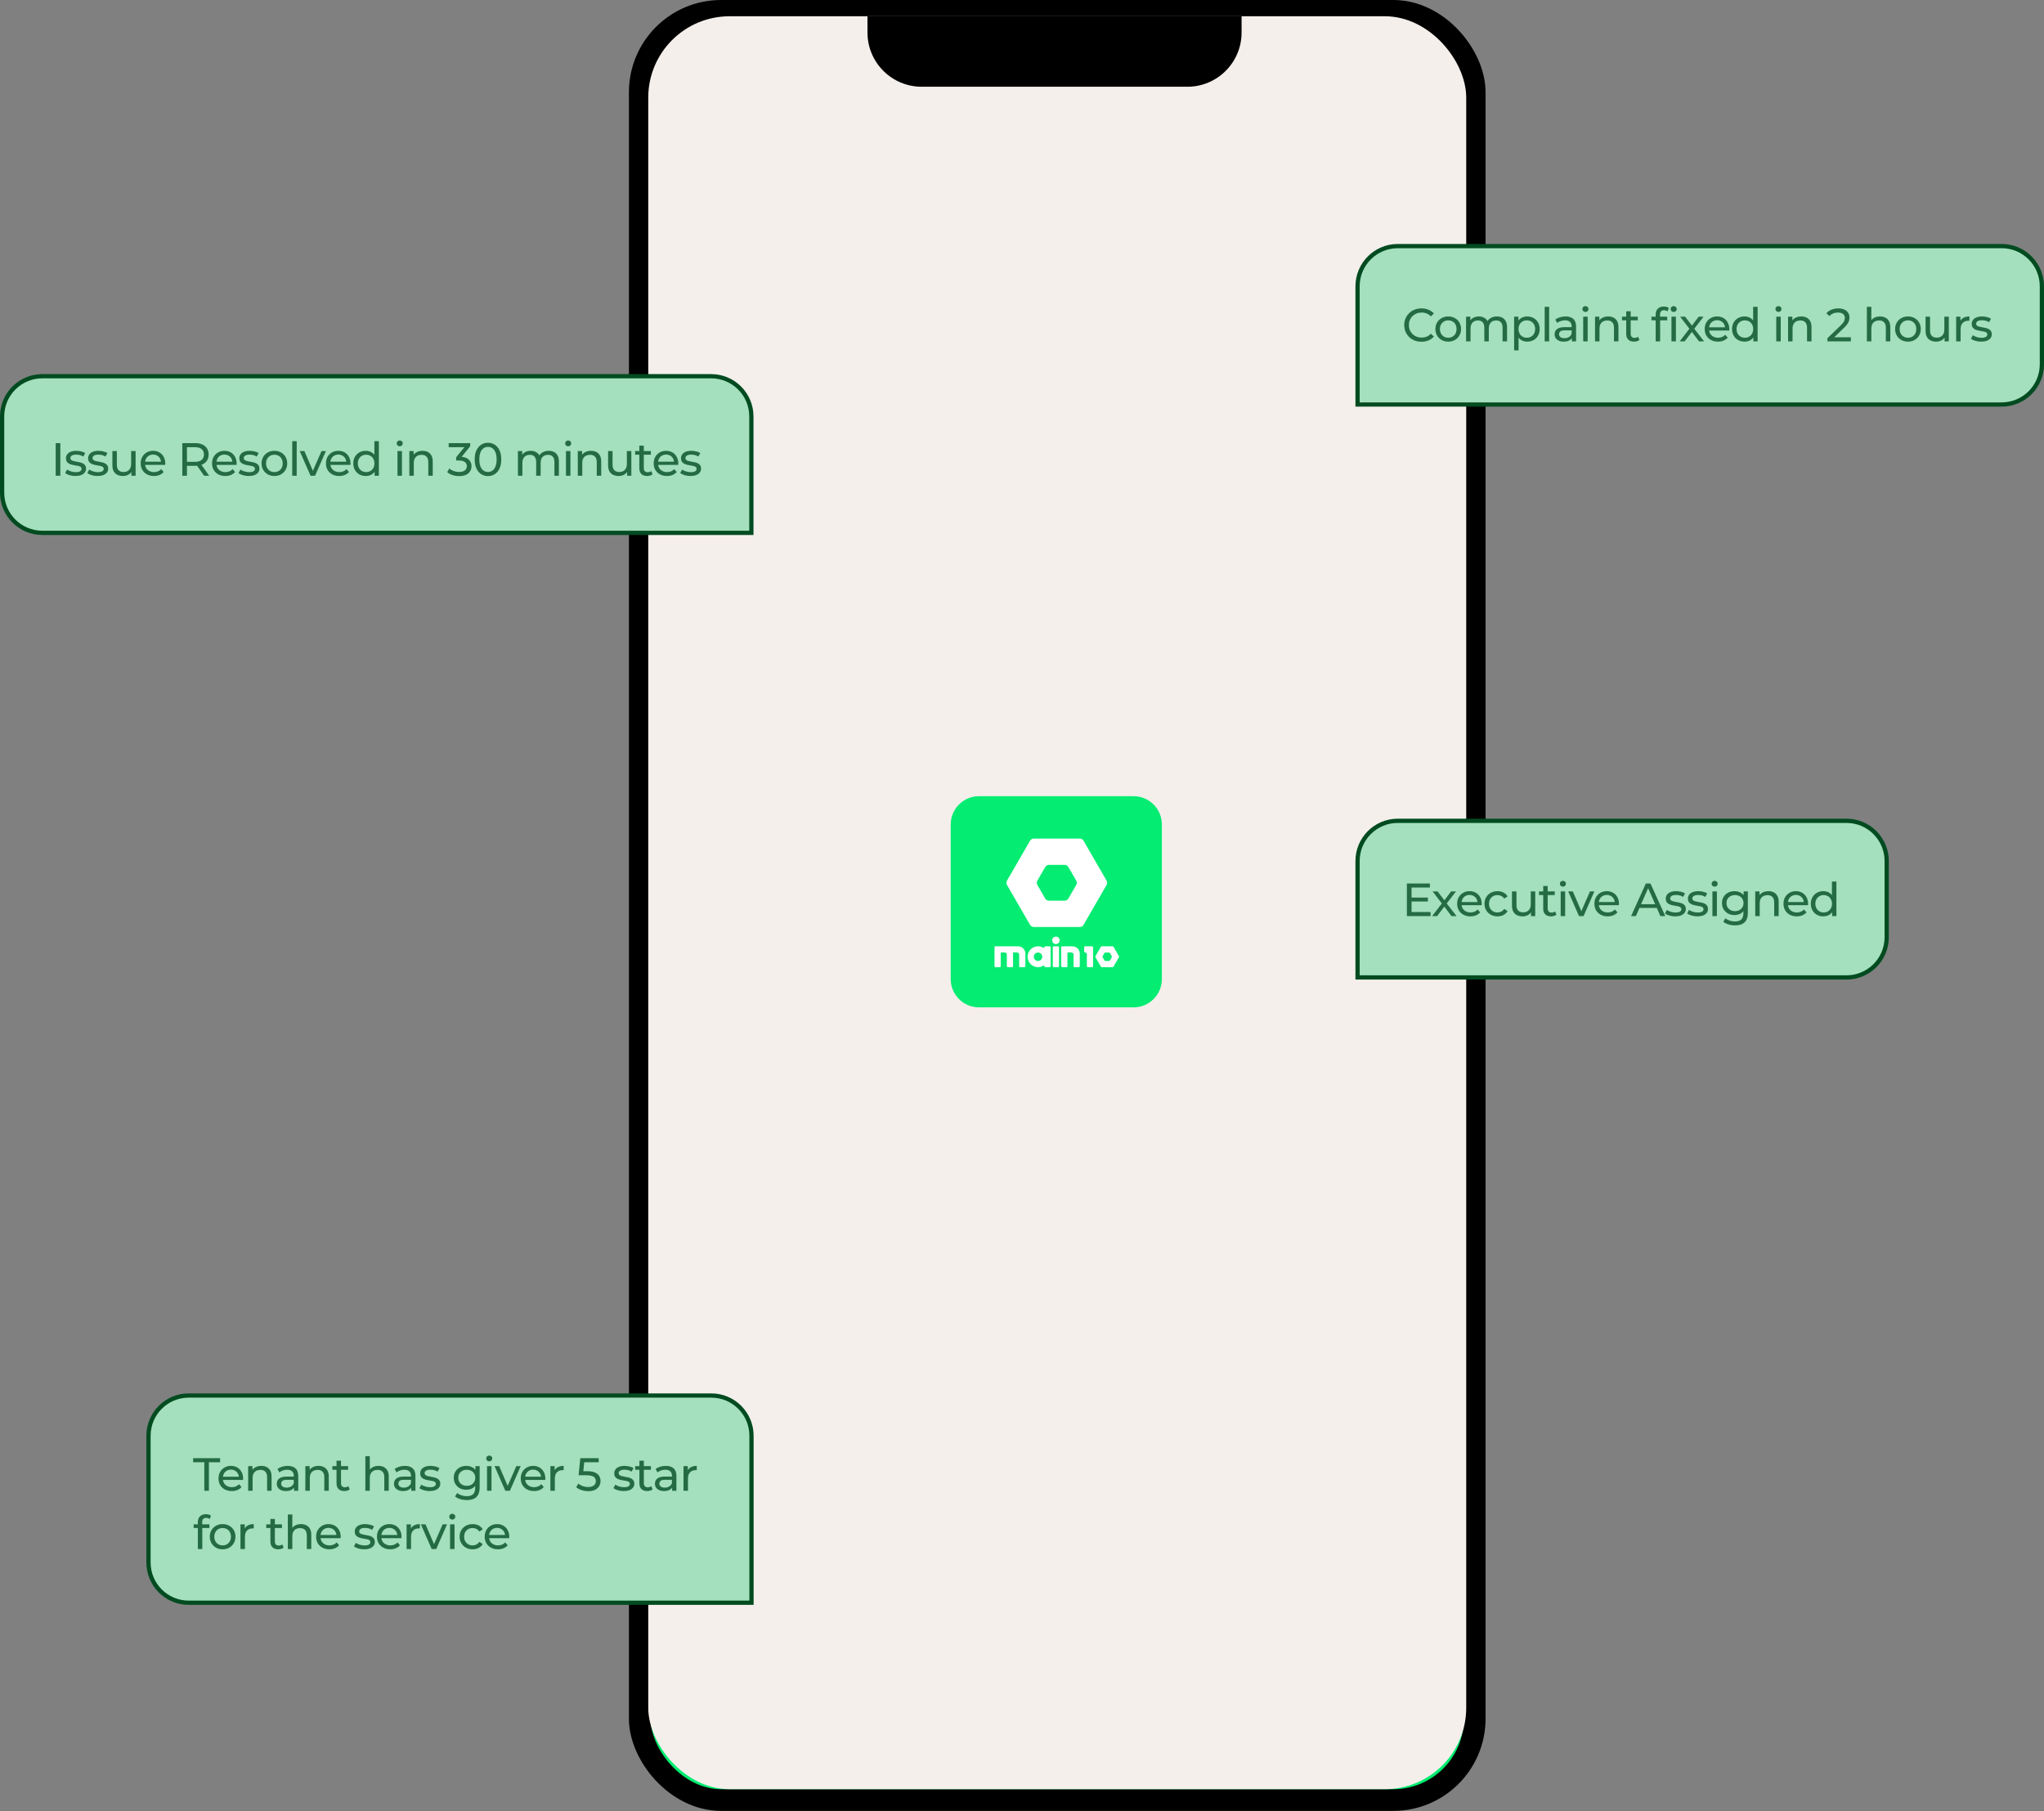 <svg width="351" height="311" viewBox="0 0 351 311" fill="none" xmlns="http://www.w3.org/2000/svg">
<rect x="0" y="0" width="351" height="311" fill="#808080" stroke="none"/>
<rect x="109.862" y="1.862" width="143.379" height="307.241" rx="13.966" fill="#00EC70" stroke="black" stroke-width="3.724"/>
<g clip-path="url(#clip0_731_276)">
<rect x="111.319" y="2.793" width="140.464" height="304.448" rx="13.966" fill="#F4EFEB"/>
<path d="M194.665 136.724H168.112C165.431 136.724 163.259 138.896 163.259 141.577V168.13C163.259 170.81 165.431 172.983 168.112 172.983H194.665C197.345 172.983 199.518 170.81 199.518 168.13V141.577C199.518 138.896 197.345 136.724 194.665 136.724Z" fill="#05EC72"/>
<path d="M172.925 151.965L176.879 158.811C176.945 158.924 177.039 159.018 177.152 159.083C177.265 159.148 177.393 159.182 177.523 159.181H185.429C185.559 159.181 185.687 159.147 185.8 159.082C185.913 159.017 186.006 158.923 186.071 158.81L190.024 151.964C190.089 151.851 190.123 151.723 190.123 151.593C190.123 151.462 190.089 151.334 190.024 151.222L186.071 144.375C186.006 144.262 185.913 144.169 185.8 144.103C185.687 144.038 185.559 144.004 185.429 144.004H177.523C177.393 144.004 177.265 144.038 177.152 144.103C177.039 144.168 176.946 144.262 176.881 144.375L172.925 151.223C172.86 151.335 172.826 151.463 172.826 151.594C172.826 151.724 172.86 151.852 172.925 151.965ZM183.465 148.888L184.812 151.223C184.878 151.335 184.912 151.463 184.912 151.594C184.912 151.724 184.878 151.852 184.812 151.965L183.465 154.298C183.4 154.41 183.306 154.504 183.193 154.569C183.08 154.634 182.953 154.668 182.822 154.668H180.128C179.998 154.668 179.87 154.634 179.758 154.569C179.645 154.504 179.551 154.41 179.486 154.298L178.138 151.965C178.073 151.852 178.039 151.724 178.039 151.594C178.039 151.463 178.073 151.335 178.138 151.223L179.486 148.888C179.551 148.776 179.645 148.682 179.758 148.617C179.87 148.552 179.998 148.518 180.129 148.518H182.822C182.952 148.518 183.08 148.552 183.193 148.617C183.306 148.682 183.4 148.776 183.465 148.888Z" fill="white"/>
<path d="M188.109 164.376L189.043 165.993C189.058 166.019 189.08 166.041 189.106 166.057C189.133 166.072 189.163 166.08 189.193 166.081H191.06C191.091 166.08 191.121 166.072 191.147 166.057C191.174 166.041 191.196 166.019 191.211 165.993L192.146 164.376C192.161 164.35 192.17 164.319 192.17 164.288C192.17 164.258 192.161 164.227 192.146 164.201L191.213 162.585C191.198 162.558 191.176 162.536 191.149 162.521C191.123 162.506 191.093 162.497 191.062 162.497H189.195C189.165 162.497 189.135 162.506 189.108 162.521C189.082 162.536 189.06 162.558 189.045 162.585L188.111 164.201C188.096 164.228 188.087 164.258 188.087 164.289C188.086 164.319 188.094 164.35 188.109 164.376ZM190.597 163.65C190.597 163.65 190.597 163.65 190.597 163.651L190.915 164.201C190.93 164.228 190.938 164.258 190.938 164.289C190.938 164.32 190.93 164.35 190.915 164.377L190.597 164.928C190.581 164.954 190.559 164.976 190.533 164.992C190.506 165.007 190.476 165.015 190.446 165.015H189.809C189.779 165.015 189.749 165.007 189.722 164.992C189.696 164.976 189.674 164.954 189.659 164.928L189.34 164.377C189.325 164.35 189.317 164.32 189.317 164.289C189.317 164.258 189.325 164.228 189.34 164.201L189.659 163.65C189.674 163.624 189.696 163.602 189.722 163.586C189.749 163.571 189.779 163.563 189.809 163.563H190.446C190.476 163.563 190.507 163.571 190.533 163.586C190.56 163.601 190.582 163.623 190.597 163.65C190.597 163.65 190.597 163.65 190.597 163.65Z" fill="white"/>
<path d="M187.703 162.656V165.922C187.703 165.943 187.699 165.963 187.691 165.983C187.683 166.002 187.672 166.019 187.657 166.034C187.642 166.049 187.625 166.061 187.605 166.069C187.586 166.077 187.565 166.081 187.545 166.081H186.799C186.757 166.081 186.717 166.064 186.687 166.034C186.657 166.004 186.64 165.964 186.64 165.922V163.862C186.64 163.695 186.505 163.56 186.339 163.56C186.318 163.56 186.297 163.556 186.278 163.548C186.259 163.54 186.241 163.528 186.227 163.514C186.212 163.499 186.2 163.481 186.192 163.462C186.184 163.443 186.18 163.422 186.18 163.401V162.656C186.18 162.635 186.184 162.614 186.192 162.595C186.2 162.576 186.212 162.558 186.227 162.543C186.241 162.529 186.259 162.517 186.278 162.509C186.297 162.501 186.318 162.497 186.339 162.497H187.545C187.587 162.497 187.627 162.514 187.657 162.544C187.687 162.573 187.703 162.614 187.703 162.656Z" fill="white"/>
<path d="M185.418 163.759V165.924C185.418 165.966 185.401 166.006 185.372 166.035C185.342 166.064 185.303 166.081 185.261 166.081H184.511C184.49 166.081 184.47 166.077 184.451 166.069C184.432 166.061 184.415 166.05 184.4 166.035C184.386 166.021 184.374 166.003 184.367 165.984C184.359 165.966 184.355 165.945 184.355 165.925V163.941C184.355 163.837 184.314 163.738 184.24 163.664C184.167 163.591 184.067 163.55 183.964 163.55H183.37C183.352 163.55 183.334 163.557 183.321 163.57C183.307 163.584 183.3 163.602 183.3 163.62V163.641C183.3 163.643 183.3 163.644 183.3 163.646V165.925C183.3 165.966 183.283 166.006 183.254 166.035C183.225 166.065 183.185 166.081 183.143 166.081H182.394C182.352 166.081 182.312 166.065 182.283 166.035C182.254 166.006 182.237 165.966 182.237 165.925V162.658C182.237 162.637 182.241 162.616 182.249 162.597C182.257 162.577 182.269 162.559 182.284 162.544C182.299 162.529 182.316 162.518 182.336 162.509C182.355 162.501 182.376 162.497 182.397 162.497H184.156C184.491 162.497 184.812 162.63 185.048 162.867C185.285 163.103 185.418 163.424 185.418 163.759Z" fill="white"/>
<path d="M181.696 162.497H180.951C180.863 162.497 180.792 162.568 180.792 162.656V165.922C180.792 166.01 180.863 166.081 180.951 166.081H181.696C181.784 166.081 181.855 166.01 181.855 165.922V162.656C181.855 162.568 181.784 162.497 181.696 162.497Z" fill="white"/>
<path d="M180.251 162.497H179.506C179.485 162.497 179.464 162.501 179.445 162.509C179.426 162.517 179.408 162.529 179.393 162.544C179.379 162.558 179.367 162.576 179.359 162.595C179.351 162.615 179.347 162.635 179.347 162.656C179.347 162.744 179.245 162.795 179.17 162.75C178.945 162.616 178.693 162.532 178.432 162.506C178.098 162.473 177.763 162.533 177.462 162.681C177.161 162.828 176.908 163.057 176.731 163.342C176.554 163.626 176.46 163.954 176.46 164.289C176.46 164.624 176.554 164.952 176.731 165.236C176.908 165.521 177.161 165.75 177.462 165.897C177.763 166.045 178.098 166.105 178.432 166.072C178.693 166.046 178.945 165.962 179.17 165.828C179.245 165.783 179.347 165.834 179.347 165.922C179.347 165.964 179.364 166.004 179.394 166.034C179.423 166.064 179.464 166.081 179.506 166.081H180.251C180.272 166.081 180.293 166.077 180.312 166.069C180.331 166.061 180.349 166.049 180.363 166.034C180.378 166.02 180.39 166.002 180.398 165.983C180.406 165.964 180.41 165.943 180.41 165.922V162.656C180.41 162.635 180.406 162.614 180.398 162.595C180.39 162.576 180.378 162.558 180.363 162.544C180.349 162.529 180.331 162.517 180.312 162.509C180.293 162.501 180.272 162.497 180.251 162.497ZM178.252 165.018C178.108 165.018 177.967 164.975 177.847 164.895C177.727 164.815 177.634 164.701 177.579 164.568C177.523 164.435 177.509 164.288 177.537 164.147C177.565 164.006 177.635 163.876 177.736 163.774C177.838 163.672 177.968 163.603 178.11 163.574C178.251 163.546 178.397 163.561 178.531 163.616C178.664 163.671 178.777 163.764 178.858 163.884C178.938 164.004 178.98 164.145 178.98 164.289C178.98 164.385 178.961 164.48 178.925 164.568C178.888 164.656 178.835 164.737 178.767 164.804C178.699 164.872 178.619 164.926 178.531 164.962C178.442 164.999 178.347 165.018 178.252 165.018Z" fill="white"/>
<path d="M176.078 163.759V165.924C176.078 165.965 176.062 166.005 176.032 166.035C176.003 166.064 175.963 166.081 175.922 166.081H175.172C175.151 166.081 175.131 166.077 175.112 166.069C175.093 166.061 175.076 166.049 175.061 166.035C175.047 166.02 175.035 166.003 175.027 165.984C175.019 165.965 175.015 165.945 175.015 165.924V163.941C175.015 163.837 174.974 163.737 174.901 163.664C174.827 163.591 174.728 163.549 174.624 163.549H174.031C174.012 163.549 173.994 163.557 173.981 163.57C173.968 163.583 173.961 163.601 173.961 163.62V165.924C173.961 165.932 173.96 165.941 173.959 165.949C173.958 165.957 173.956 165.964 173.954 165.972C173.951 165.981 173.947 165.991 173.942 166C173.939 166.004 173.937 166.009 173.934 166.013C173.931 166.017 173.928 166.021 173.925 166.025C173.922 166.028 173.918 166.032 173.915 166.035C173.9 166.05 173.883 166.061 173.865 166.069C173.855 166.073 173.845 166.076 173.835 166.078C173.825 166.08 173.814 166.081 173.804 166.081H173.054C173.025 166.081 172.996 166.073 172.972 166.058L172.958 166.048L172.946 166.037C172.942 166.033 172.938 166.029 172.934 166.025C172.911 165.996 172.898 165.961 172.898 165.924V163.941C172.898 163.837 172.857 163.737 172.784 163.664C172.71 163.591 172.611 163.549 172.507 163.549H171.913C171.904 163.549 171.895 163.551 171.887 163.555C171.878 163.558 171.87 163.563 171.864 163.57C171.857 163.576 171.852 163.584 171.849 163.593C171.845 163.601 171.843 163.61 171.843 163.62V165.924C171.843 165.965 171.827 166.005 171.797 166.035C171.768 166.064 171.728 166.08 171.687 166.08H170.937C170.895 166.08 170.856 166.064 170.826 166.034C170.797 166.005 170.781 165.965 170.781 165.924V162.599C170.781 162.572 170.791 162.546 170.811 162.527C170.83 162.508 170.856 162.497 170.883 162.497H174.817C174.982 162.497 175.146 162.53 175.299 162.593C175.452 162.656 175.592 162.749 175.709 162.867C175.826 162.984 175.919 163.123 175.982 163.276C176.046 163.429 176.078 163.593 176.078 163.759Z" fill="white"/>
<path d="M181.324 162.115C181.678 162.115 181.966 161.828 181.966 161.473C181.966 161.118 181.678 160.831 181.324 160.831C180.969 160.831 180.682 161.118 180.682 161.473C180.682 161.828 180.969 162.115 181.324 162.115Z" fill="white"/>
<path d="M148.965 2.793H213.207V5.586C213.207 10.728 209.038 14.896 203.896 14.896H158.276C153.134 14.896 148.965 10.728 148.965 5.586V2.793Z" fill="black"/>
</g>
<path d="M129.05 246.546C129.05 242.732 125.959 239.64 122.145 239.64H32.407C28.593 239.64 25.501 242.732 25.501 246.546V268.318C25.501 272.131 28.593 275.223 32.407 275.223H129.05V246.546Z" fill="#A4E0BD" stroke="#004B20" stroke-width="0.727"/>
<path d="M35.085 255.999V251.097H33.166V250.402H37.796V251.097H35.877V255.999H35.085ZM39.805 256.047C39.352 256.047 38.952 255.954 38.605 255.767C38.264 255.581 37.998 255.325 37.806 255C37.619 254.674 37.526 254.301 37.526 253.88C37.526 253.459 37.616 253.086 37.798 252.761C37.984 252.435 38.237 252.182 38.557 252.001C38.882 251.814 39.248 251.721 39.653 251.721C40.063 251.721 40.426 251.812 40.74 251.993C41.055 252.174 41.3 252.43 41.476 252.761C41.657 253.086 41.748 253.467 41.748 253.904C41.748 253.936 41.745 253.973 41.74 254.016C41.74 254.059 41.737 254.099 41.732 254.136H38.125V253.584H41.332L41.02 253.776C41.025 253.504 40.969 253.262 40.852 253.048C40.735 252.835 40.572 252.67 40.364 252.553C40.162 252.43 39.925 252.369 39.653 252.369C39.386 252.369 39.149 252.43 38.941 252.553C38.733 252.67 38.571 252.838 38.453 253.056C38.336 253.27 38.277 253.515 38.277 253.792V253.92C38.277 254.203 38.341 254.456 38.469 254.68C38.602 254.898 38.786 255.069 39.021 255.191C39.255 255.314 39.525 255.375 39.829 255.375C40.079 255.375 40.306 255.333 40.508 255.247C40.716 255.162 40.897 255.034 41.052 254.864L41.476 255.359C41.284 255.583 41.044 255.754 40.756 255.871C40.474 255.988 40.156 256.047 39.805 256.047ZM44.877 251.721C45.223 251.721 45.527 251.788 45.788 251.921C46.055 252.054 46.263 252.257 46.412 252.529C46.561 252.801 46.636 253.144 46.636 253.56V255.999H45.868V253.648C45.868 253.238 45.767 252.929 45.564 252.721C45.367 252.513 45.087 252.409 44.725 252.409C44.453 252.409 44.215 252.462 44.013 252.569C43.81 252.675 43.653 252.833 43.541 253.04C43.435 253.248 43.381 253.507 43.381 253.816V255.999H42.614V251.761H43.349V252.905L43.229 252.601C43.368 252.323 43.581 252.108 43.869 251.953C44.157 251.798 44.493 251.721 44.877 251.721ZM50.487 255.999V255.103L50.447 254.936V253.408C50.447 253.083 50.351 252.833 50.159 252.657C49.973 252.475 49.69 252.385 49.312 252.385C49.061 252.385 48.816 252.427 48.576 252.513C48.336 252.593 48.134 252.702 47.968 252.841L47.648 252.265C47.867 252.089 48.128 251.956 48.432 251.865C48.741 251.769 49.064 251.721 49.4 251.721C49.981 251.721 50.428 251.862 50.743 252.145C51.057 252.427 51.215 252.859 51.215 253.44V255.999H50.487ZM49.096 256.047C48.781 256.047 48.504 255.994 48.264 255.887C48.03 255.78 47.848 255.634 47.721 255.447C47.593 255.255 47.529 255.039 47.529 254.8C47.529 254.57 47.582 254.362 47.688 254.176C47.8 253.989 47.979 253.84 48.224 253.728C48.475 253.616 48.811 253.56 49.232 253.56H50.575V254.112H49.264C48.88 254.112 48.621 254.176 48.488 254.304C48.355 254.432 48.288 254.586 48.288 254.768C48.288 254.976 48.371 255.143 48.536 255.271C48.701 255.394 48.931 255.455 49.224 255.455C49.512 255.455 49.762 255.391 49.975 255.263C50.194 255.135 50.351 254.949 50.447 254.704L50.599 255.231C50.498 255.482 50.319 255.682 50.063 255.831C49.807 255.975 49.485 256.047 49.096 256.047ZM54.698 251.721C55.045 251.721 55.349 251.788 55.61 251.921C55.876 252.054 56.084 252.257 56.234 252.529C56.383 252.801 56.458 253.144 56.458 253.56V255.999H55.69V253.648C55.69 253.238 55.589 252.929 55.386 252.721C55.189 252.513 54.909 252.409 54.546 252.409C54.275 252.409 54.037 252.462 53.835 252.569C53.632 252.675 53.475 252.833 53.363 253.04C53.256 253.248 53.203 253.507 53.203 253.816V255.999H52.435V251.761H53.171V252.905L53.051 252.601C53.19 252.323 53.403 252.108 53.691 251.953C53.979 251.798 54.315 251.721 54.698 251.721ZM59.133 256.047C58.707 256.047 58.377 255.932 58.142 255.703C57.907 255.474 57.79 255.146 57.79 254.72V250.834H58.558V254.688C58.558 254.917 58.614 255.093 58.726 255.215C58.843 255.338 59.008 255.399 59.221 255.399C59.461 255.399 59.661 255.333 59.821 255.199L60.061 255.751C59.944 255.852 59.803 255.927 59.637 255.975C59.477 256.023 59.309 256.047 59.133 256.047ZM57.071 252.393V251.761H59.773V252.393H57.071ZM64.999 251.721C65.346 251.721 65.65 251.788 65.911 251.921C66.178 252.054 66.385 252.257 66.535 252.529C66.684 252.801 66.759 253.144 66.759 253.56V255.999H65.991V253.648C65.991 253.238 65.89 252.929 65.687 252.721C65.49 252.513 65.21 252.409 64.848 252.409C64.576 252.409 64.338 252.462 64.136 252.569C63.933 252.675 63.776 252.833 63.664 253.04C63.558 253.248 63.504 253.507 63.504 253.816V255.999H62.737V250.066H63.504V252.905L63.352 252.601C63.491 252.323 63.704 252.108 63.992 251.953C64.28 251.798 64.616 251.721 64.999 251.721ZM70.61 255.999V255.103L70.57 254.936V253.408C70.57 253.083 70.474 252.833 70.282 252.657C70.096 252.475 69.813 252.385 69.435 252.385C69.184 252.385 68.939 252.427 68.699 252.513C68.459 252.593 68.257 252.702 68.091 252.841L67.772 252.265C67.99 252.089 68.251 251.956 68.555 251.865C68.864 251.769 69.187 251.721 69.523 251.721C70.104 251.721 70.552 251.862 70.866 252.145C71.18 252.427 71.338 252.859 71.338 253.44V255.999H70.61ZM69.219 256.047C68.904 256.047 68.627 255.994 68.387 255.887C68.153 255.78 67.971 255.634 67.844 255.447C67.716 255.255 67.652 255.039 67.652 254.8C67.652 254.57 67.705 254.362 67.811 254.176C67.923 253.989 68.102 253.84 68.347 253.728C68.598 253.616 68.934 253.56 69.355 253.56H70.698V254.112H69.387C69.003 254.112 68.744 254.176 68.611 254.304C68.478 254.432 68.411 254.586 68.411 254.768C68.411 254.976 68.494 255.143 68.659 255.271C68.824 255.394 69.054 255.455 69.347 255.455C69.635 255.455 69.885 255.391 70.098 255.263C70.317 255.135 70.474 254.949 70.57 254.704L70.722 255.231C70.621 255.482 70.442 255.682 70.186 255.831C69.93 255.975 69.608 256.047 69.219 256.047ZM73.774 256.047C73.422 256.047 73.086 255.999 72.766 255.903C72.452 255.807 72.204 255.69 72.023 255.551L72.343 254.944C72.524 255.066 72.748 255.17 73.014 255.255C73.281 255.341 73.553 255.383 73.83 255.383C74.187 255.383 74.443 255.333 74.597 255.231C74.757 255.13 74.837 254.989 74.837 254.808C74.837 254.674 74.789 254.57 74.693 254.496C74.597 254.421 74.469 254.365 74.31 254.328C74.155 254.291 73.982 254.259 73.79 254.232C73.598 254.2 73.406 254.163 73.214 254.12C73.022 254.072 72.846 254.008 72.686 253.928C72.526 253.843 72.398 253.728 72.302 253.584C72.207 253.435 72.159 253.238 72.159 252.992C72.159 252.737 72.231 252.513 72.374 252.321C72.518 252.129 72.721 251.982 72.982 251.881C73.249 251.774 73.563 251.721 73.926 251.721C74.203 251.721 74.483 251.756 74.765 251.825C75.053 251.889 75.288 251.982 75.469 252.105L75.141 252.713C74.949 252.585 74.749 252.497 74.541 252.449C74.334 252.401 74.126 252.377 73.918 252.377C73.582 252.377 73.331 252.433 73.166 252.545C73.001 252.651 72.918 252.79 72.918 252.961C72.918 253.104 72.966 253.216 73.062 253.296C73.163 253.371 73.291 253.43 73.446 253.472C73.606 253.515 73.782 253.552 73.974 253.584C74.166 253.611 74.358 253.648 74.549 253.696C74.741 253.739 74.915 253.8 75.069 253.88C75.229 253.96 75.357 254.072 75.453 254.216C75.554 254.36 75.605 254.552 75.605 254.792C75.605 255.047 75.53 255.269 75.381 255.455C75.232 255.642 75.021 255.788 74.749 255.895C74.478 255.996 74.152 256.047 73.774 256.047ZM80.167 257.598C79.778 257.598 79.399 257.542 79.031 257.43C78.669 257.324 78.373 257.169 78.144 256.967L78.512 256.375C78.709 256.545 78.952 256.679 79.239 256.775C79.527 256.876 79.829 256.927 80.143 256.927C80.644 256.927 81.012 256.809 81.246 256.575C81.481 256.34 81.598 255.983 81.598 255.503V254.608L81.678 253.768L81.638 252.921V251.761H82.366V255.423C82.366 256.17 82.179 256.719 81.806 257.071C81.433 257.422 80.887 257.598 80.167 257.598ZM80.071 255.823C79.66 255.823 79.293 255.738 78.968 255.567C78.648 255.391 78.392 255.149 78.2 254.84C78.013 254.53 77.92 254.173 77.92 253.768C77.92 253.358 78.013 253 78.2 252.697C78.392 252.387 78.648 252.148 78.968 251.977C79.293 251.806 79.66 251.721 80.071 251.721C80.433 251.721 80.764 251.796 81.062 251.945C81.361 252.089 81.598 252.313 81.774 252.617C81.955 252.921 82.046 253.304 82.046 253.768C82.046 254.227 81.955 254.608 81.774 254.912C81.598 255.215 81.361 255.445 81.062 255.599C80.764 255.748 80.433 255.823 80.071 255.823ZM80.159 255.151C80.442 255.151 80.692 255.093 80.911 254.976C81.129 254.858 81.3 254.696 81.422 254.488C81.55 254.28 81.614 254.04 81.614 253.768C81.614 253.496 81.55 253.256 81.422 253.048C81.3 252.841 81.129 252.681 80.911 252.569C80.692 252.451 80.442 252.393 80.159 252.393C79.876 252.393 79.623 252.451 79.399 252.569C79.181 252.681 79.007 252.841 78.88 253.048C78.757 253.256 78.696 253.496 78.696 253.768C78.696 254.04 78.757 254.28 78.88 254.488C79.007 254.696 79.181 254.858 79.399 254.976C79.623 255.093 79.876 255.151 80.159 255.151ZM83.633 255.999V251.761H84.4V255.999H83.633ZM84.016 250.945C83.867 250.945 83.742 250.898 83.641 250.802C83.545 250.706 83.497 250.588 83.497 250.45C83.497 250.306 83.545 250.186 83.641 250.09C83.742 249.994 83.867 249.946 84.016 249.946C84.166 249.946 84.288 249.994 84.384 250.09C84.486 250.181 84.536 250.295 84.536 250.434C84.536 250.578 84.488 250.7 84.392 250.802C84.296 250.898 84.171 250.945 84.016 250.945ZM86.778 255.999L84.922 251.761H85.722L87.369 255.599H86.985L88.665 251.761H89.416L87.561 255.999H86.778ZM91.703 256.047C91.25 256.047 90.85 255.954 90.503 255.767C90.162 255.581 89.896 255.325 89.704 255C89.517 254.674 89.424 254.301 89.424 253.88C89.424 253.459 89.514 253.086 89.696 252.761C89.882 252.435 90.135 252.182 90.455 252.001C90.781 251.814 91.146 251.721 91.551 251.721C91.961 251.721 92.324 251.812 92.638 251.993C92.953 252.174 93.198 252.43 93.374 252.761C93.555 253.086 93.646 253.467 93.646 253.904C93.646 253.936 93.643 253.973 93.638 254.016C93.638 254.059 93.635 254.099 93.63 254.136H90.023V253.584H93.23L92.918 253.776C92.923 253.504 92.868 253.262 92.75 253.048C92.633 252.835 92.47 252.67 92.262 252.553C92.06 252.43 91.823 252.369 91.551 252.369C91.284 252.369 91.047 252.43 90.839 252.553C90.631 252.67 90.469 252.838 90.351 253.056C90.234 253.27 90.175 253.515 90.175 253.792V253.92C90.175 254.203 90.239 254.456 90.367 254.68C90.501 254.898 90.684 255.069 90.919 255.191C91.154 255.314 91.423 255.375 91.727 255.375C91.977 255.375 92.204 255.333 92.406 255.247C92.614 255.162 92.796 255.034 92.95 254.864L93.374 255.359C93.182 255.583 92.942 255.754 92.654 255.871C92.372 255.988 92.055 256.047 91.703 256.047ZM94.512 255.999V251.761H95.247V252.913L95.175 252.625C95.293 252.331 95.49 252.108 95.767 251.953C96.044 251.798 96.385 251.721 96.791 251.721V252.465C96.759 252.459 96.727 252.457 96.695 252.457C96.668 252.457 96.641 252.457 96.615 252.457C96.204 252.457 95.879 252.579 95.639 252.825C95.399 253.07 95.279 253.424 95.279 253.888V255.999H94.512ZM101.002 256.063C100.608 256.063 100.224 256.002 99.851 255.879C99.483 255.756 99.182 255.591 98.947 255.383L99.315 254.752C99.502 254.928 99.744 255.071 100.043 255.183C100.341 255.295 100.658 255.351 100.994 255.351C101.421 255.351 101.749 255.261 101.978 255.079C102.207 254.898 102.322 254.656 102.322 254.352C102.322 254.144 102.271 253.963 102.17 253.808C102.068 253.654 101.893 253.536 101.642 253.456C101.397 253.371 101.058 253.328 100.626 253.328H99.355L99.651 250.402H102.809V251.097H99.947L100.363 250.706L100.131 253.016L99.715 252.633H100.794C101.354 252.633 101.805 252.705 102.146 252.849C102.487 252.992 102.735 253.192 102.889 253.448C103.044 253.699 103.121 253.989 103.121 254.32C103.121 254.64 103.044 254.933 102.889 255.199C102.735 255.461 102.5 255.671 102.186 255.831C101.877 255.986 101.482 256.063 101.002 256.063ZM107.094 256.047C106.742 256.047 106.406 255.999 106.086 255.903C105.771 255.807 105.524 255.69 105.342 255.551L105.662 254.944C105.843 255.066 106.067 255.17 106.334 255.255C106.6 255.341 106.872 255.383 107.149 255.383C107.507 255.383 107.763 255.333 107.917 255.231C108.077 255.13 108.157 254.989 108.157 254.808C108.157 254.674 108.109 254.57 108.013 254.496C107.917 254.421 107.789 254.365 107.629 254.328C107.475 254.291 107.301 254.259 107.11 254.232C106.918 254.2 106.726 254.163 106.534 254.12C106.342 254.072 106.166 254.008 106.006 253.928C105.846 253.843 105.718 253.728 105.622 253.584C105.526 253.435 105.478 253.238 105.478 252.992C105.478 252.737 105.55 252.513 105.694 252.321C105.838 252.129 106.041 251.982 106.302 251.881C106.568 251.774 106.883 251.721 107.245 251.721C107.523 251.721 107.802 251.756 108.085 251.825C108.373 251.889 108.607 251.982 108.789 252.105L108.461 252.713C108.269 252.585 108.069 252.497 107.861 252.449C107.653 252.401 107.445 252.377 107.237 252.377C106.902 252.377 106.651 252.433 106.486 252.545C106.321 252.651 106.238 252.79 106.238 252.961C106.238 253.104 106.286 253.216 106.382 253.296C106.483 253.371 106.611 253.43 106.766 253.472C106.926 253.515 107.102 253.552 107.293 253.584C107.485 253.611 107.677 253.648 107.869 253.696C108.061 253.739 108.234 253.8 108.389 253.88C108.549 253.96 108.677 254.072 108.773 254.216C108.874 254.36 108.925 254.552 108.925 254.792C108.925 255.047 108.85 255.269 108.701 255.455C108.551 255.642 108.341 255.788 108.069 255.895C107.797 255.996 107.472 256.047 107.094 256.047ZM111.139 256.047C110.713 256.047 110.382 255.932 110.148 255.703C109.913 255.474 109.796 255.146 109.796 254.72V250.834H110.564V254.688C110.564 254.917 110.62 255.093 110.732 255.215C110.849 255.338 111.014 255.399 111.227 255.399C111.467 255.399 111.667 255.333 111.827 255.199L112.067 255.751C111.95 255.852 111.808 255.927 111.643 255.975C111.483 256.023 111.315 256.047 111.139 256.047ZM109.076 252.393V251.761H111.779V252.393H109.076ZM115.426 255.999V255.103L115.386 254.936V253.408C115.386 253.083 115.29 252.833 115.098 252.657C114.911 252.475 114.629 252.385 114.25 252.385C114 252.385 113.755 252.427 113.515 252.513C113.275 252.593 113.072 252.702 112.907 252.841L112.587 252.265C112.806 252.089 113.067 251.956 113.371 251.865C113.68 251.769 114.002 251.721 114.338 251.721C114.919 251.721 115.367 251.862 115.682 252.145C115.996 252.427 116.153 252.859 116.153 253.44V255.999H115.426ZM114.034 256.047C113.72 256.047 113.443 255.994 113.203 255.887C112.968 255.78 112.787 255.634 112.659 255.447C112.531 255.255 112.467 255.039 112.467 254.8C112.467 254.57 112.521 254.362 112.627 254.176C112.739 253.989 112.918 253.84 113.163 253.728C113.413 253.616 113.749 253.56 114.17 253.56H115.514V254.112H114.202C113.819 254.112 113.56 254.176 113.427 254.304C113.293 254.432 113.227 254.586 113.227 254.768C113.227 254.976 113.309 255.143 113.475 255.271C113.64 255.394 113.869 255.455 114.162 255.455C114.45 255.455 114.701 255.391 114.914 255.263C115.133 255.135 115.29 254.949 115.386 254.704L115.538 255.231C115.436 255.482 115.258 255.682 115.002 255.831C114.746 255.975 114.424 256.047 114.034 256.047ZM117.374 255.999V251.761H118.11V252.913L118.038 252.625C118.155 252.331 118.352 252.108 118.629 251.953C118.907 251.798 119.248 251.721 119.653 251.721V252.465C119.621 252.459 119.589 252.457 119.557 252.457C119.53 252.457 119.504 252.457 119.477 252.457C119.067 252.457 118.741 252.579 118.502 252.825C118.262 253.07 118.142 253.424 118.142 253.888V255.999H117.374ZM33.974 265.999V261.385C33.974 260.969 34.094 260.639 34.333 260.394C34.579 260.143 34.925 260.018 35.373 260.018C35.538 260.018 35.696 260.039 35.845 260.082C35.999 260.119 36.13 260.181 36.236 260.266L36.005 260.85C35.925 260.786 35.834 260.738 35.733 260.706C35.632 260.668 35.525 260.65 35.413 260.65C35.189 260.65 35.018 260.714 34.901 260.842C34.784 260.964 34.725 261.148 34.725 261.393V261.961L34.741 262.313V265.999H33.974ZM33.254 262.393V261.761H35.957V262.393H33.254ZM38.233 266.047C37.807 266.047 37.428 265.954 37.098 265.767C36.767 265.581 36.506 265.325 36.314 265C36.122 264.669 36.026 264.296 36.026 263.88C36.026 263.459 36.122 263.086 36.314 262.761C36.506 262.435 36.767 262.182 37.098 262.001C37.428 261.814 37.807 261.721 38.233 261.721C38.654 261.721 39.03 261.814 39.361 262.001C39.697 262.182 39.958 262.435 40.144 262.761C40.336 263.08 40.432 263.454 40.432 263.88C40.432 264.301 40.336 264.674 40.144 265C39.958 265.325 39.697 265.581 39.361 265.767C39.03 265.954 38.654 266.047 38.233 266.047ZM38.233 265.375C38.505 265.375 38.748 265.314 38.961 265.191C39.18 265.069 39.35 264.896 39.473 264.672C39.595 264.442 39.657 264.179 39.657 263.88C39.657 263.576 39.595 263.315 39.473 263.096C39.35 262.873 39.18 262.699 38.961 262.577C38.748 262.454 38.505 262.393 38.233 262.393C37.962 262.393 37.719 262.454 37.506 262.577C37.292 262.699 37.122 262.873 36.994 263.096C36.866 263.315 36.802 263.576 36.802 263.88C36.802 264.179 36.866 264.442 36.994 264.672C37.122 264.896 37.292 265.069 37.506 265.191C37.719 265.314 37.962 265.375 38.233 265.375ZM41.294 265.999V261.761H42.03V262.913L41.958 262.625C42.075 262.331 42.272 262.108 42.549 261.953C42.827 261.798 43.168 261.721 43.573 261.721V262.465C43.541 262.459 43.509 262.457 43.477 262.457C43.45 262.457 43.424 262.457 43.397 262.457C42.986 262.457 42.661 262.579 42.421 262.825C42.182 263.07 42.062 263.424 42.062 263.888V265.999H41.294ZM47.776 266.047C47.35 266.047 47.02 265.932 46.785 265.703C46.55 265.474 46.433 265.146 46.433 264.72V260.834H47.201V264.688C47.201 264.917 47.257 265.093 47.369 265.215C47.486 265.338 47.651 265.399 47.864 265.399C48.104 265.399 48.304 265.333 48.464 265.199L48.704 265.751C48.587 265.852 48.446 265.927 48.28 265.975C48.12 266.023 47.952 266.047 47.776 266.047ZM45.714 262.393V261.761H48.416V262.393H45.714ZM51.695 261.721C52.042 261.721 52.346 261.788 52.607 261.921C52.873 262.054 53.081 262.257 53.23 262.529C53.38 262.801 53.454 263.144 53.454 263.56V265.999H52.687V263.648C52.687 263.238 52.585 262.929 52.383 262.721C52.185 262.513 51.906 262.409 51.543 262.409C51.271 262.409 51.034 262.462 50.831 262.569C50.629 262.675 50.472 262.833 50.36 263.04C50.253 263.248 50.2 263.507 50.2 263.816V265.999H49.432V260.066H50.2V262.905L50.048 262.601C50.187 262.323 50.4 262.108 50.688 261.953C50.975 261.798 51.311 261.721 51.695 261.721ZM56.562 266.047C56.109 266.047 55.709 265.954 55.363 265.767C55.022 265.581 54.755 265.325 54.563 265C54.376 264.674 54.283 264.301 54.283 263.88C54.283 263.459 54.374 263.086 54.555 262.761C54.742 262.435 54.995 262.182 55.315 262.001C55.64 261.814 56.005 261.721 56.41 261.721C56.821 261.721 57.183 261.812 57.498 261.993C57.812 262.174 58.057 262.43 58.233 262.761C58.414 263.086 58.505 263.467 58.505 263.904C58.505 263.936 58.502 263.973 58.497 264.016C58.497 264.059 58.494 264.099 58.489 264.136H54.883V263.584H58.089L57.777 263.776C57.783 263.504 57.727 263.262 57.609 263.048C57.492 262.835 57.33 262.67 57.122 262.553C56.919 262.43 56.682 262.369 56.41 262.369C56.144 262.369 55.906 262.43 55.699 262.553C55.491 262.67 55.328 262.838 55.211 263.056C55.093 263.27 55.035 263.515 55.035 263.792V263.92C55.035 264.203 55.099 264.456 55.227 264.68C55.36 264.898 55.544 265.069 55.778 265.191C56.013 265.314 56.282 265.375 56.586 265.375C56.837 265.375 57.063 265.333 57.266 265.247C57.474 265.162 57.655 265.034 57.809 264.864L58.233 265.359C58.041 265.583 57.801 265.754 57.514 265.871C57.231 265.988 56.914 266.047 56.562 266.047ZM62.534 266.047C62.182 266.047 61.846 265.999 61.526 265.903C61.212 265.807 60.964 265.69 60.783 265.551L61.103 264.944C61.284 265.066 61.508 265.17 61.774 265.255C62.041 265.341 62.313 265.383 62.59 265.383C62.947 265.383 63.203 265.333 63.358 265.231C63.517 265.13 63.597 264.989 63.597 264.808C63.597 264.674 63.55 264.57 63.454 264.496C63.358 264.421 63.23 264.365 63.07 264.328C62.915 264.291 62.742 264.259 62.55 264.232C62.358 264.2 62.166 264.163 61.974 264.12C61.782 264.072 61.606 264.008 61.447 263.928C61.287 263.843 61.159 263.728 61.063 263.584C60.967 263.435 60.919 263.238 60.919 262.992C60.919 262.737 60.991 262.513 61.135 262.321C61.279 262.129 61.481 261.982 61.742 261.881C62.009 261.774 62.323 261.721 62.686 261.721C62.963 261.721 63.243 261.756 63.526 261.825C63.813 261.889 64.048 261.982 64.229 262.105L63.901 262.713C63.709 262.585 63.51 262.497 63.302 262.449C63.094 262.401 62.886 262.377 62.678 262.377C62.342 262.377 62.092 262.433 61.926 262.545C61.761 262.651 61.678 262.79 61.678 262.961C61.678 263.104 61.726 263.216 61.822 263.296C61.924 263.371 62.052 263.43 62.206 263.472C62.366 263.515 62.542 263.552 62.734 263.584C62.926 263.611 63.118 263.648 63.31 263.696C63.502 263.739 63.675 263.8 63.829 263.88C63.989 263.96 64.117 264.072 64.213 264.216C64.314 264.36 64.365 264.552 64.365 264.792C64.365 265.047 64.29 265.269 64.141 265.455C63.992 265.642 63.781 265.788 63.51 265.895C63.238 265.996 62.913 266.047 62.534 266.047ZM67.012 266.047C66.558 266.047 66.159 265.954 65.812 265.767C65.471 265.581 65.204 265.325 65.013 265C64.826 264.674 64.733 264.301 64.733 263.88C64.733 263.459 64.823 263.086 65.005 262.761C65.191 262.435 65.444 262.182 65.764 262.001C66.089 261.814 66.455 261.721 66.86 261.721C67.27 261.721 67.633 261.812 67.947 261.993C68.262 262.174 68.507 262.43 68.683 262.761C68.864 263.086 68.955 263.467 68.955 263.904C68.955 263.936 68.952 263.973 68.947 264.016C68.947 264.059 68.944 264.099 68.939 264.136H65.332V263.584H68.539L68.227 263.776C68.232 263.504 68.176 263.262 68.059 263.048C67.942 262.835 67.779 262.67 67.571 262.553C67.369 262.43 67.132 262.369 66.86 262.369C66.593 262.369 66.356 262.43 66.148 262.553C65.94 262.67 65.778 262.838 65.66 263.056C65.543 263.27 65.484 263.515 65.484 263.792V263.92C65.484 264.203 65.548 264.456 65.676 264.68C65.809 264.898 65.993 265.069 66.228 265.191C66.463 265.314 66.732 265.375 67.036 265.375C67.286 265.375 67.513 265.333 67.715 265.247C67.923 265.162 68.104 265.034 68.259 264.864L68.683 265.359C68.491 265.583 68.251 265.754 67.963 265.871C67.681 265.988 67.364 266.047 67.012 266.047ZM69.821 265.999V261.761H70.556V262.913L70.484 262.625C70.602 262.331 70.799 262.108 71.076 261.953C71.353 261.798 71.694 261.721 72.1 261.721V262.465C72.068 262.459 72.036 262.457 72.004 262.457C71.977 262.457 71.95 262.457 71.924 262.457C71.513 262.457 71.188 262.579 70.948 262.825C70.708 263.07 70.588 263.424 70.588 263.888V265.999H69.821ZM74.129 265.999L72.274 261.761H73.073L74.721 265.599H74.337L76.016 261.761H76.768L74.913 265.999H74.129ZM77.284 265.999V261.761H78.052V265.999H77.284ZM77.668 260.945C77.519 260.945 77.394 260.898 77.292 260.802C77.196 260.706 77.148 260.588 77.148 260.45C77.148 260.306 77.196 260.186 77.292 260.09C77.394 259.994 77.519 259.946 77.668 259.946C77.817 259.946 77.94 259.994 78.036 260.09C78.137 260.181 78.188 260.295 78.188 260.434C78.188 260.578 78.14 260.7 78.044 260.802C77.948 260.898 77.823 260.945 77.668 260.945ZM81.165 266.047C80.733 266.047 80.347 265.954 80.005 265.767C79.669 265.581 79.406 265.325 79.214 265C79.022 264.674 78.926 264.301 78.926 263.88C78.926 263.459 79.022 263.086 79.214 262.761C79.406 262.435 79.669 262.182 80.005 262.001C80.347 261.814 80.733 261.721 81.165 261.721C81.549 261.721 81.89 261.798 82.188 261.953C82.492 262.102 82.727 262.326 82.892 262.625L82.308 263C82.17 262.793 81.999 262.641 81.796 262.545C81.599 262.443 81.386 262.393 81.157 262.393C80.879 262.393 80.632 262.454 80.413 262.577C80.195 262.699 80.021 262.873 79.893 263.096C79.765 263.315 79.701 263.576 79.701 263.88C79.701 264.184 79.765 264.448 79.893 264.672C80.021 264.896 80.195 265.069 80.413 265.191C80.632 265.314 80.879 265.375 81.157 265.375C81.386 265.375 81.599 265.327 81.796 265.231C81.999 265.13 82.17 264.976 82.308 264.768L82.892 265.135C82.727 265.429 82.492 265.655 82.188 265.815C81.89 265.97 81.549 266.047 81.165 266.047ZM85.51 266.047C85.057 266.047 84.657 265.954 84.311 265.767C83.97 265.581 83.703 265.325 83.511 265C83.325 264.674 83.231 264.301 83.231 263.88C83.231 263.459 83.322 263.086 83.503 262.761C83.69 262.435 83.943 262.182 84.263 262.001C84.588 261.814 84.953 261.721 85.359 261.721C85.769 261.721 86.131 261.812 86.446 261.993C86.76 262.174 87.006 262.43 87.182 262.761C87.363 263.086 87.454 263.467 87.454 263.904C87.454 263.936 87.451 263.973 87.445 264.016C87.445 264.059 87.443 264.099 87.438 264.136H83.831V263.584H87.038L86.726 263.776C86.731 263.504 86.675 263.262 86.558 263.048C86.441 262.835 86.278 262.67 86.07 262.553C85.868 262.43 85.63 262.369 85.359 262.369C85.092 262.369 84.855 262.43 84.647 262.553C84.439 262.67 84.276 262.838 84.159 263.056C84.042 263.27 83.983 263.515 83.983 263.792V263.92C83.983 264.203 84.047 264.456 84.175 264.68C84.308 264.898 84.492 265.069 84.727 265.191C84.961 265.314 85.231 265.375 85.534 265.375C85.785 265.375 86.011 265.333 86.214 265.247C86.422 265.162 86.603 265.034 86.758 264.864L87.182 265.359C86.99 265.583 86.75 265.754 86.462 265.871C86.179 265.988 85.862 266.047 85.51 266.047Z" fill="#004B20" fill-opacity="0.78"/>
<path d="M233.122 147.856C233.122 144.042 236.214 140.95 240.028 140.95H317.081C320.895 140.95 323.987 144.042 323.987 147.856V160.941C323.987 164.755 320.895 167.846 317.081 167.846H233.122V147.856Z" fill="#A4E0BD" stroke="#004B20" stroke-width="0.727"/>
<path d="M242.322 154.127H245.2V154.807H242.322V154.127ZM242.394 156.614H245.656V157.31H241.594V151.712H245.544V152.408H242.394V156.614ZM245.93 157.31L247.753 154.943L247.745 155.335L246.01 153.072H246.865L248.193 154.815H247.865L249.192 153.072H250.032L248.273 155.351L248.281 154.943L250.12 157.31H249.248L247.849 155.454L248.161 155.502L246.785 157.31H245.93ZM252.504 157.358C252.051 157.358 251.651 157.264 251.305 157.078C250.963 156.891 250.697 156.635 250.505 156.31C250.318 155.985 250.225 155.612 250.225 155.191C250.225 154.769 250.316 154.396 250.497 154.071C250.684 153.746 250.937 153.493 251.257 153.312C251.582 153.125 251.947 153.032 252.352 153.032C252.763 153.032 253.125 153.122 253.44 153.304C253.754 153.485 253.999 153.741 254.175 154.071C254.356 154.396 254.447 154.777 254.447 155.215C254.447 155.247 254.444 155.284 254.439 155.327C254.439 155.369 254.436 155.409 254.431 155.446H250.825V154.895H254.031L253.719 155.087C253.725 154.815 253.669 154.572 253.551 154.359C253.434 154.146 253.272 153.981 253.064 153.863C252.861 153.741 252.624 153.679 252.352 153.679C252.086 153.679 251.848 153.741 251.64 153.863C251.432 153.981 251.27 154.148 251.153 154.367C251.035 154.58 250.977 154.825 250.977 155.103V155.231C250.977 155.513 251.041 155.766 251.169 155.99C251.302 156.209 251.486 156.379 251.72 156.502C251.955 156.625 252.224 156.686 252.528 156.686C252.779 156.686 253.005 156.643 253.208 156.558C253.416 156.473 253.597 156.345 253.751 156.174L254.175 156.67C253.983 156.894 253.743 157.064 253.456 157.182C253.173 157.299 252.856 157.358 252.504 157.358ZM257.16 157.358C256.728 157.358 256.342 157.264 256.001 157.078C255.665 156.891 255.401 156.635 255.209 156.31C255.017 155.985 254.921 155.612 254.921 155.191C254.921 154.769 255.017 154.396 255.209 154.071C255.401 153.746 255.665 153.493 256.001 153.312C256.342 153.125 256.728 153.032 257.16 153.032C257.544 153.032 257.885 153.109 258.184 153.264C258.487 153.413 258.722 153.637 258.887 153.935L258.304 154.311C258.165 154.103 257.994 153.951 257.792 153.855C257.595 153.754 257.381 153.703 257.152 153.703C256.875 153.703 256.627 153.765 256.409 153.887C256.19 154.01 256.017 154.183 255.889 154.407C255.761 154.626 255.697 154.887 255.697 155.191C255.697 155.494 255.761 155.758 255.889 155.982C256.017 156.206 256.19 156.379 256.409 156.502C256.627 156.625 256.875 156.686 257.152 156.686C257.381 156.686 257.595 156.638 257.792 156.542C257.994 156.441 258.165 156.286 258.304 156.078L258.887 156.446C258.722 156.739 258.487 156.966 258.184 157.126C257.885 157.28 257.544 157.358 257.16 157.358ZM261.464 157.358C261.102 157.358 260.782 157.291 260.505 157.158C260.233 157.024 260.02 156.822 259.865 156.55C259.716 156.273 259.641 155.926 259.641 155.51V153.072H260.409V155.422C260.409 155.838 260.507 156.15 260.705 156.358C260.907 156.566 261.19 156.67 261.552 156.67C261.819 156.67 262.051 156.617 262.248 156.51C262.445 156.398 262.597 156.238 262.704 156.03C262.81 155.817 262.864 155.561 262.864 155.263V153.072H263.631V157.31H262.904V156.166L263.024 156.47C262.885 156.753 262.677 156.971 262.4 157.126C262.123 157.28 261.811 157.358 261.464 157.358ZM266.348 157.358C265.922 157.358 265.591 157.243 265.357 157.014C265.122 156.784 265.005 156.457 265.005 156.03V152.144H265.772V155.998C265.772 156.227 265.828 156.403 265.94 156.526C266.058 156.649 266.223 156.71 266.436 156.71C266.676 156.71 266.876 156.643 267.036 156.51L267.276 157.062C267.158 157.163 267.017 157.238 266.852 157.286C266.692 157.334 266.524 157.358 266.348 157.358ZM264.285 153.703V153.072H266.988V153.703H264.285ZM268.004 157.31V153.072H268.771V157.31H268.004ZM268.388 152.256C268.238 152.256 268.113 152.208 268.012 152.112C267.916 152.016 267.868 151.899 267.868 151.76C267.868 151.616 267.916 151.496 268.012 151.4C268.113 151.305 268.238 151.257 268.388 151.257C268.537 151.257 268.659 151.305 268.755 151.4C268.857 151.491 268.907 151.606 268.907 151.744C268.907 151.888 268.859 152.011 268.763 152.112C268.667 152.208 268.542 152.256 268.388 152.256ZM271.149 157.31L269.293 153.072H270.093L271.74 156.91H271.356L273.036 153.072H273.787L271.932 157.31H271.149ZM276.074 157.358C275.621 157.358 275.221 157.264 274.874 157.078C274.533 156.891 274.267 156.635 274.075 156.31C273.888 155.985 273.795 155.612 273.795 155.191C273.795 154.769 273.885 154.396 274.067 154.071C274.253 153.746 274.506 153.493 274.826 153.312C275.152 153.125 275.517 153.032 275.922 153.032C276.332 153.032 276.695 153.122 277.009 153.304C277.324 153.485 277.569 153.741 277.745 154.071C277.926 154.396 278.017 154.777 278.017 155.215C278.017 155.247 278.014 155.284 278.009 155.327C278.009 155.369 278.006 155.409 278.001 155.446H274.395V154.895H277.601L277.289 155.087C277.294 154.815 277.238 154.572 277.121 154.359C277.004 154.146 276.841 153.981 276.633 153.863C276.431 153.741 276.194 153.679 275.922 153.679C275.655 153.679 275.418 153.741 275.21 153.863C275.002 153.981 274.84 154.148 274.722 154.367C274.605 154.58 274.546 154.825 274.546 155.103V155.231C274.546 155.513 274.61 155.766 274.738 155.99C274.872 156.209 275.056 156.379 275.29 156.502C275.525 156.625 275.794 156.686 276.098 156.686C276.348 156.686 276.575 156.643 276.777 156.558C276.985 156.473 277.167 156.345 277.321 156.174L277.745 156.67C277.553 156.894 277.313 157.064 277.025 157.182C276.743 157.299 276.426 157.358 276.074 157.358ZM280.095 157.31L282.629 151.712H283.421L285.964 157.31H285.124L282.861 152.16H283.181L280.918 157.31H280.095ZM281.174 155.91L281.39 155.271H284.54L284.772 155.91H281.174ZM287.663 157.358C287.311 157.358 286.976 157.31 286.656 157.214C286.341 157.118 286.093 157 285.912 156.862L286.232 156.254C286.413 156.377 286.637 156.481 286.904 156.566C287.17 156.651 287.442 156.694 287.719 156.694C288.076 156.694 288.332 156.643 288.487 156.542C288.647 156.441 288.727 156.299 288.727 156.118C288.727 155.985 288.679 155.881 288.583 155.806C288.487 155.732 288.359 155.676 288.199 155.638C288.044 155.601 287.871 155.569 287.679 155.542C287.487 155.51 287.295 155.473 287.104 155.43C286.912 155.383 286.736 155.319 286.576 155.239C286.416 155.153 286.288 155.039 286.192 154.895C286.096 154.745 286.048 154.548 286.048 154.303C286.048 154.047 286.12 153.823 286.264 153.631C286.408 153.439 286.61 153.293 286.872 153.192C287.138 153.085 287.453 153.032 287.815 153.032C288.092 153.032 288.372 153.066 288.655 153.136C288.943 153.2 289.177 153.293 289.358 153.415L289.031 154.023C288.839 153.895 288.639 153.807 288.431 153.759C288.223 153.711 288.015 153.687 287.807 153.687C287.471 153.687 287.221 153.743 287.056 153.855C286.89 153.962 286.808 154.1 286.808 154.271C286.808 154.415 286.856 154.527 286.952 154.607C287.053 154.682 287.181 154.74 287.335 154.783C287.495 154.825 287.671 154.863 287.863 154.895C288.055 154.921 288.247 154.959 288.439 155.007C288.631 155.049 288.804 155.111 288.959 155.191C289.119 155.271 289.246 155.383 289.342 155.526C289.444 155.67 289.494 155.862 289.494 156.102C289.494 156.358 289.42 156.579 289.27 156.766C289.121 156.952 288.911 157.099 288.639 157.206C288.367 157.307 288.042 157.358 287.663 157.358ZM291.469 157.358C291.117 157.358 290.782 157.31 290.462 157.214C290.147 157.118 289.899 157 289.718 156.862L290.038 156.254C290.219 156.377 290.443 156.481 290.71 156.566C290.976 156.651 291.248 156.694 291.525 156.694C291.882 156.694 292.138 156.643 292.293 156.542C292.453 156.441 292.533 156.299 292.533 156.118C292.533 155.985 292.485 155.881 292.389 155.806C292.293 155.732 292.165 155.676 292.005 155.638C291.85 155.601 291.677 155.569 291.485 155.542C291.293 155.51 291.101 155.473 290.909 155.43C290.718 155.383 290.542 155.319 290.382 155.239C290.222 155.153 290.094 155.039 289.998 154.895C289.902 154.745 289.854 154.548 289.854 154.303C289.854 154.047 289.926 153.823 290.07 153.631C290.214 153.439 290.416 153.293 290.678 153.192C290.944 153.085 291.259 153.032 291.621 153.032C291.898 153.032 292.178 153.066 292.461 153.136C292.749 153.2 292.983 153.293 293.164 153.415L292.837 154.023C292.645 153.895 292.445 153.807 292.237 153.759C292.029 153.711 291.821 153.687 291.613 153.687C291.277 153.687 291.027 153.743 290.862 153.855C290.696 153.962 290.614 154.1 290.614 154.271C290.614 154.415 290.662 154.527 290.758 154.607C290.859 154.682 290.987 154.74 291.141 154.783C291.301 154.825 291.477 154.863 291.669 154.895C291.861 154.921 292.053 154.959 292.245 155.007C292.437 155.049 292.61 155.111 292.765 155.191C292.924 155.271 293.052 155.383 293.148 155.526C293.25 155.67 293.3 155.862 293.3 156.102C293.3 156.358 293.226 156.579 293.076 156.766C292.927 156.952 292.717 157.099 292.445 157.206C292.173 157.307 291.848 157.358 291.469 157.358ZM294.06 157.31V153.072H294.827V157.31H294.06ZM294.444 152.256C294.294 152.256 294.169 152.208 294.068 152.112C293.972 152.016 293.924 151.899 293.924 151.76C293.924 151.616 293.972 151.496 294.068 151.4C294.169 151.305 294.294 151.257 294.444 151.257C294.593 151.257 294.715 151.305 294.811 151.4C294.913 151.491 294.963 151.606 294.963 151.744C294.963 151.888 294.915 152.011 294.819 152.112C294.723 152.208 294.598 152.256 294.444 152.256ZM297.948 158.909C297.559 158.909 297.181 158.853 296.813 158.741C296.45 158.634 296.154 158.48 295.925 158.277L296.293 157.685C296.49 157.856 296.733 157.989 297.021 158.085C297.309 158.186 297.61 158.237 297.924 158.237C298.425 158.237 298.793 158.12 299.028 157.885C299.262 157.651 299.38 157.294 299.38 156.814V155.918L299.459 155.079L299.42 154.231V153.072H300.147V156.734C300.147 157.48 299.961 158.029 299.587 158.381C299.214 158.733 298.668 158.909 297.948 158.909ZM297.852 157.134C297.442 157.134 297.074 157.048 296.749 156.878C296.429 156.702 296.173 156.459 295.981 156.15C295.795 155.841 295.701 155.484 295.701 155.079C295.701 154.668 295.795 154.311 295.981 154.007C296.173 153.698 296.429 153.458 296.749 153.288C297.074 153.117 297.442 153.032 297.852 153.032C298.215 153.032 298.545 153.106 298.844 153.256C299.142 153.399 299.38 153.623 299.555 153.927C299.737 154.231 299.827 154.615 299.827 155.079C299.827 155.537 299.737 155.918 299.555 156.222C299.38 156.526 299.142 156.755 298.844 156.91C298.545 157.059 298.215 157.134 297.852 157.134ZM297.94 156.462C298.223 156.462 298.473 156.403 298.692 156.286C298.91 156.169 299.081 156.006 299.204 155.798C299.332 155.59 299.396 155.351 299.396 155.079C299.396 154.807 299.332 154.567 299.204 154.359C299.081 154.151 298.91 153.991 298.692 153.879C298.473 153.762 298.223 153.703 297.94 153.703C297.658 153.703 297.404 153.762 297.181 153.879C296.962 153.991 296.789 154.151 296.661 154.359C296.538 154.567 296.477 154.807 296.477 155.079C296.477 155.351 296.538 155.59 296.661 155.798C296.789 156.006 296.962 156.169 297.181 156.286C297.404 156.403 297.658 156.462 297.94 156.462ZM303.677 153.032C304.023 153.032 304.327 153.098 304.588 153.232C304.855 153.365 305.063 153.567 305.212 153.839C305.361 154.111 305.436 154.455 305.436 154.871V157.31H304.668V154.959C304.668 154.548 304.567 154.239 304.365 154.031C304.167 153.823 303.887 153.719 303.525 153.719C303.253 153.719 303.016 153.773 302.813 153.879C302.611 153.986 302.453 154.143 302.342 154.351C302.235 154.559 302.182 154.817 302.182 155.127V157.31H301.414V153.072H302.15V154.215L302.03 153.911C302.168 153.634 302.382 153.418 302.669 153.264C302.957 153.109 303.293 153.032 303.677 153.032ZM308.544 157.358C308.091 157.358 307.691 157.264 307.344 157.078C307.003 156.891 306.737 156.635 306.545 156.31C306.358 155.985 306.265 155.612 306.265 155.191C306.265 154.769 306.356 154.396 306.537 154.071C306.723 153.746 306.977 153.493 307.296 153.312C307.622 153.125 307.987 153.032 308.392 153.032C308.802 153.032 309.165 153.122 309.479 153.304C309.794 153.485 310.039 153.741 310.215 154.071C310.396 154.396 310.487 154.777 310.487 155.215C310.487 155.247 310.484 155.284 310.479 155.327C310.479 155.369 310.476 155.409 310.471 155.446H306.865V154.895H310.071L309.759 155.087C309.765 154.815 309.709 154.572 309.591 154.359C309.474 154.146 309.311 153.981 309.104 153.863C308.901 153.741 308.664 153.679 308.392 153.679C308.125 153.679 307.888 153.741 307.68 153.863C307.472 153.981 307.31 154.148 307.192 154.367C307.075 154.58 307.017 154.825 307.017 155.103V155.231C307.017 155.513 307.081 155.766 307.208 155.99C307.342 156.209 307.526 156.379 307.76 156.502C307.995 156.625 308.264 156.686 308.568 156.686C308.818 156.686 309.045 156.643 309.247 156.558C309.455 156.473 309.637 156.345 309.791 156.174L310.215 156.67C310.023 156.894 309.783 157.064 309.495 157.182C309.213 157.299 308.896 157.358 308.544 157.358ZM313.104 157.358C312.694 157.358 312.326 157.267 312.001 157.086C311.681 156.904 311.428 156.651 311.241 156.326C311.054 156.001 310.961 155.622 310.961 155.191C310.961 154.759 311.054 154.383 311.241 154.063C311.428 153.738 311.681 153.485 312.001 153.304C312.326 153.122 312.694 153.032 313.104 153.032C313.461 153.032 313.784 153.112 314.072 153.272C314.359 153.431 314.589 153.671 314.759 153.991C314.935 154.311 315.023 154.711 315.023 155.191C315.023 155.67 314.938 156.07 314.767 156.39C314.602 156.71 314.375 156.952 314.088 157.118C313.8 157.278 313.472 157.358 313.104 157.358ZM313.168 156.686C313.435 156.686 313.674 156.625 313.888 156.502C314.106 156.379 314.277 156.206 314.399 155.982C314.527 155.753 314.591 155.489 314.591 155.191C314.591 154.887 314.527 154.626 314.399 154.407C314.277 154.183 314.106 154.01 313.888 153.887C313.674 153.765 313.435 153.703 313.168 153.703C312.896 153.703 312.654 153.765 312.44 153.887C312.227 154.01 312.057 154.183 311.929 154.407C311.801 154.626 311.737 154.887 311.737 155.191C311.737 155.489 311.801 155.753 311.929 155.982C312.057 156.206 312.227 156.379 312.44 156.502C312.654 156.625 312.896 156.686 313.168 156.686ZM314.615 157.31V156.166L314.663 155.183L314.583 154.199V151.376H315.351V157.31H314.615Z" fill="#004B20" fill-opacity="0.78"/>
<path d="M233.122 49.166C233.122 45.352 236.214 42.26 240.028 42.26H343.731C347.545 42.26 350.637 45.352 350.637 49.166V62.558C350.637 66.372 347.545 69.464 343.731 69.464H233.122V49.166Z" fill="#A4E0BD" stroke="#004B20" stroke-width="0.727"/>
<path d="M244.097 58.683C243.671 58.683 243.276 58.614 242.914 58.475C242.556 58.331 242.245 58.131 241.978 57.876C241.717 57.614 241.512 57.31 241.362 56.964C241.213 56.617 241.138 56.236 241.138 55.821C241.138 55.405 241.213 55.024 241.362 54.677C241.512 54.331 241.72 54.029 241.986 53.773C242.253 53.512 242.564 53.312 242.922 53.174C243.284 53.03 243.679 52.958 244.105 52.958C244.537 52.958 244.934 53.032 245.296 53.182C245.664 53.326 245.976 53.542 246.232 53.83L245.712 54.333C245.499 54.109 245.259 53.944 244.993 53.837C244.726 53.725 244.441 53.67 244.137 53.67C243.822 53.67 243.529 53.723 243.257 53.83C242.991 53.936 242.759 54.085 242.562 54.277C242.365 54.469 242.21 54.698 242.098 54.965C241.991 55.226 241.938 55.511 241.938 55.821C241.938 56.13 241.991 56.417 242.098 56.684C242.21 56.945 242.365 57.172 242.562 57.364C242.759 57.556 242.991 57.705 243.257 57.812C243.529 57.918 243.822 57.971 244.137 57.971C244.441 57.971 244.726 57.918 244.993 57.812C245.259 57.7 245.499 57.529 245.712 57.3L246.232 57.803C245.976 58.091 245.664 58.31 245.296 58.459C244.934 58.608 244.534 58.683 244.097 58.683ZM248.696 58.667C248.27 58.667 247.891 58.574 247.561 58.387C247.23 58.201 246.969 57.945 246.777 57.62C246.585 57.289 246.489 56.916 246.489 56.5C246.489 56.079 246.585 55.706 246.777 55.381C246.969 55.056 247.23 54.802 247.561 54.621C247.891 54.434 248.27 54.341 248.696 54.341C249.117 54.341 249.493 54.434 249.824 54.621C250.16 54.802 250.421 55.056 250.607 55.381C250.799 55.701 250.895 56.074 250.895 56.5C250.895 56.921 250.799 57.294 250.607 57.62C250.421 57.945 250.16 58.201 249.824 58.387C249.493 58.574 249.117 58.667 248.696 58.667ZM248.696 57.995C248.968 57.995 249.211 57.934 249.424 57.812C249.643 57.689 249.813 57.516 249.936 57.292C250.058 57.063 250.12 56.799 250.12 56.5C250.12 56.196 250.058 55.935 249.936 55.717C249.813 55.493 249.643 55.319 249.424 55.197C249.211 55.074 248.968 55.013 248.696 55.013C248.424 55.013 248.182 55.074 247.969 55.197C247.755 55.319 247.585 55.493 247.457 55.717C247.329 55.935 247.265 56.196 247.265 56.5C247.265 56.799 247.329 57.063 247.457 57.292C247.585 57.516 247.755 57.689 247.969 57.812C248.182 57.934 248.424 57.995 248.696 57.995ZM257.058 54.341C257.4 54.341 257.701 54.408 257.962 54.541C258.223 54.674 258.426 54.877 258.57 55.149C258.719 55.421 258.794 55.764 258.794 56.18V58.619H258.026V56.268C258.026 55.858 257.93 55.549 257.738 55.341C257.546 55.133 257.277 55.029 256.93 55.029C256.675 55.029 256.451 55.082 256.259 55.189C256.067 55.295 255.918 55.453 255.811 55.661C255.71 55.868 255.659 56.127 255.659 56.436V58.619H254.891V56.268C254.891 55.858 254.795 55.549 254.604 55.341C254.417 55.133 254.148 55.029 253.796 55.029C253.545 55.029 253.324 55.082 253.132 55.189C252.94 55.295 252.791 55.453 252.685 55.661C252.578 55.868 252.525 56.127 252.525 56.436V58.619H251.757V54.381H252.493V55.509L252.373 55.221C252.506 54.944 252.711 54.728 252.988 54.573C253.266 54.419 253.588 54.341 253.956 54.341C254.361 54.341 254.71 54.443 255.003 54.645C255.297 54.842 255.488 55.144 255.579 55.549L255.267 55.421C255.395 55.096 255.619 54.834 255.939 54.637C256.259 54.44 256.632 54.341 257.058 54.341ZM262.253 58.667C261.901 58.667 261.579 58.587 261.285 58.427C260.998 58.262 260.766 58.019 260.59 57.7C260.419 57.38 260.334 56.98 260.334 56.5C260.334 56.02 260.417 55.621 260.582 55.301C260.752 54.981 260.982 54.741 261.269 54.581C261.563 54.421 261.89 54.341 262.253 54.341C262.669 54.341 263.037 54.432 263.356 54.613C263.676 54.794 263.929 55.047 264.116 55.373C264.303 55.693 264.396 56.068 264.396 56.5C264.396 56.932 264.303 57.31 264.116 57.636C263.929 57.961 263.676 58.214 263.356 58.395C263.037 58.577 262.669 58.667 262.253 58.667ZM260.006 60.17V54.381H260.742V55.525L260.694 56.508L260.774 57.492V60.17H260.006ZM262.189 57.995C262.461 57.995 262.703 57.934 262.917 57.812C263.135 57.689 263.306 57.516 263.428 57.292C263.556 57.063 263.62 56.799 263.62 56.5C263.62 56.196 263.556 55.935 263.428 55.717C263.306 55.493 263.135 55.319 262.917 55.197C262.703 55.074 262.461 55.013 262.189 55.013C261.922 55.013 261.68 55.074 261.461 55.197C261.248 55.319 261.078 55.493 260.95 55.717C260.827 55.935 260.766 56.196 260.766 56.5C260.766 56.799 260.827 57.063 260.95 57.292C261.078 57.516 261.248 57.689 261.461 57.812C261.68 57.934 261.922 57.995 262.189 57.995ZM265.257 58.619V52.686H266.024V58.619H265.257ZM269.921 58.619V57.724L269.881 57.556V56.028C269.881 55.703 269.785 55.453 269.593 55.277C269.406 55.096 269.124 55.005 268.745 55.005C268.495 55.005 268.25 55.047 268.01 55.133C267.77 55.213 267.567 55.322 267.402 55.461L267.082 54.885C267.301 54.709 267.562 54.576 267.866 54.485C268.175 54.389 268.497 54.341 268.833 54.341C269.414 54.341 269.862 54.483 270.177 54.765C270.491 55.047 270.648 55.479 270.648 56.06V58.619H269.921ZM268.529 58.667C268.215 58.667 267.938 58.614 267.698 58.507C267.463 58.401 267.282 58.254 267.154 58.067C267.026 57.876 266.962 57.66 266.962 57.42C266.962 57.191 267.015 56.983 267.122 56.796C267.234 56.609 267.413 56.46 267.658 56.348C267.908 56.236 268.244 56.18 268.665 56.18H270.009V56.732H268.697C268.314 56.732 268.055 56.796 267.922 56.924C267.788 57.052 267.722 57.206 267.722 57.388C267.722 57.596 267.804 57.764 267.97 57.892C268.135 58.014 268.364 58.075 268.657 58.075C268.945 58.075 269.196 58.011 269.409 57.883C269.628 57.756 269.785 57.569 269.881 57.324L270.033 57.852C269.931 58.102 269.753 58.302 269.497 58.451C269.241 58.595 268.919 58.667 268.529 58.667ZM271.869 58.619V54.381H272.637V58.619H271.869ZM272.253 53.566C272.104 53.566 271.978 53.518 271.877 53.422C271.781 53.326 271.733 53.208 271.733 53.07C271.733 52.926 271.781 52.806 271.877 52.71C271.978 52.614 272.104 52.566 272.253 52.566C272.402 52.566 272.525 52.614 272.621 52.71C272.722 52.801 272.773 52.915 272.773 53.054C272.773 53.198 272.725 53.32 272.629 53.422C272.533 53.518 272.407 53.566 272.253 53.566ZM276.165 54.341C276.512 54.341 276.816 54.408 277.077 54.541C277.343 54.674 277.551 54.877 277.701 55.149C277.85 55.421 277.924 55.764 277.924 56.18V58.619H277.157V56.268C277.157 55.858 277.056 55.549 276.853 55.341C276.656 55.133 276.376 55.029 276.013 55.029C275.742 55.029 275.504 55.082 275.302 55.189C275.099 55.295 274.942 55.453 274.83 55.661C274.723 55.868 274.67 56.127 274.67 56.436V58.619H273.902V54.381H274.638V55.525L274.518 55.221C274.657 54.944 274.87 54.728 275.158 54.573C275.446 54.419 275.781 54.341 276.165 54.341ZM280.6 58.667C280.174 58.667 279.843 58.553 279.609 58.323C279.374 58.094 279.257 57.766 279.257 57.34V53.454H280.025V57.308C280.025 57.537 280.081 57.713 280.193 57.836C280.31 57.958 280.475 58.019 280.688 58.019C280.928 58.019 281.128 57.953 281.288 57.819L281.528 58.371C281.411 58.472 281.269 58.547 281.104 58.595C280.944 58.643 280.776 58.667 280.6 58.667ZM278.537 55.013V54.381H281.24V55.013H278.537ZM284.316 58.619V54.005C284.316 53.59 284.436 53.259 284.675 53.014C284.921 52.763 285.267 52.638 285.715 52.638C285.88 52.638 286.037 52.659 286.187 52.702C286.341 52.739 286.472 52.801 286.578 52.886L286.347 53.47C286.267 53.406 286.176 53.358 286.075 53.326C285.973 53.288 285.867 53.27 285.755 53.27C285.531 53.27 285.36 53.334 285.243 53.462C285.126 53.584 285.067 53.768 285.067 54.013V54.581L285.083 54.933V58.619H284.316ZM283.596 55.013V54.381H286.299V55.013H283.596ZM287.026 58.619V54.381H287.794V58.619H287.026ZM287.41 53.566C287.261 53.566 287.136 53.518 287.034 53.422C286.938 53.326 286.89 53.208 286.89 53.07C286.89 52.926 286.938 52.806 287.034 52.71C287.136 52.614 287.261 52.566 287.41 52.566C287.559 52.566 287.682 52.614 287.778 52.71C287.879 52.801 287.93 52.915 287.93 53.054C287.93 53.198 287.882 53.32 287.786 53.422C287.69 53.518 287.565 53.566 287.41 53.566ZM288.44 58.619L290.263 56.252L290.255 56.644L288.52 54.381H289.376L290.703 56.124H290.375L291.703 54.381H292.542L290.783 56.66L290.791 56.252L292.63 58.619H291.759L290.359 56.764L290.671 56.812L289.296 58.619H288.44ZM295.014 58.667C294.561 58.667 294.162 58.574 293.815 58.387C293.474 58.201 293.207 57.945 293.015 57.62C292.829 57.294 292.736 56.921 292.736 56.5C292.736 56.079 292.826 55.706 293.007 55.381C293.194 55.056 293.447 54.802 293.767 54.621C294.092 54.434 294.457 54.341 294.863 54.341C295.273 54.341 295.636 54.432 295.95 54.613C296.265 54.794 296.51 55.05 296.686 55.381C296.867 55.706 296.958 56.087 296.958 56.524C296.958 56.556 296.955 56.593 296.95 56.636C296.95 56.679 296.947 56.719 296.942 56.756H293.335V56.204H296.542L296.23 56.396C296.235 56.124 296.179 55.882 296.062 55.669C295.945 55.455 295.782 55.29 295.574 55.173C295.372 55.05 295.134 54.989 294.863 54.989C294.596 54.989 294.359 55.05 294.151 55.173C293.943 55.29 293.78 55.458 293.663 55.677C293.546 55.89 293.487 56.135 293.487 56.412V56.54C293.487 56.823 293.551 57.076 293.679 57.3C293.812 57.518 293.996 57.689 294.231 57.812C294.465 57.934 294.735 57.995 295.038 57.995C295.289 57.995 295.516 57.953 295.718 57.867C295.926 57.782 296.107 57.654 296.262 57.484L296.686 57.98C296.494 58.203 296.254 58.374 295.966 58.491C295.683 58.608 295.366 58.667 295.014 58.667ZM299.575 58.667C299.164 58.667 298.796 58.577 298.471 58.395C298.151 58.214 297.898 57.961 297.712 57.636C297.525 57.31 297.432 56.932 297.432 56.5C297.432 56.068 297.525 55.693 297.712 55.373C297.898 55.047 298.151 54.794 298.471 54.613C298.796 54.432 299.164 54.341 299.575 54.341C299.932 54.341 300.254 54.421 300.542 54.581C300.83 54.741 301.059 54.981 301.23 55.301C301.406 55.621 301.494 56.02 301.494 56.5C301.494 56.98 301.408 57.38 301.238 57.7C301.073 58.019 300.846 58.262 300.558 58.427C300.27 58.587 299.943 58.667 299.575 58.667ZM299.639 57.995C299.905 57.995 300.145 57.934 300.358 57.812C300.577 57.689 300.747 57.516 300.87 57.292C300.998 57.063 301.062 56.799 301.062 56.5C301.062 56.196 300.998 55.935 300.87 55.717C300.747 55.493 300.577 55.319 300.358 55.197C300.145 55.074 299.905 55.013 299.639 55.013C299.367 55.013 299.124 55.074 298.911 55.197C298.698 55.319 298.527 55.493 298.399 55.717C298.271 55.935 298.207 56.196 298.207 56.5C298.207 56.799 298.271 57.063 298.399 57.292C298.527 57.516 298.698 57.689 298.911 57.812C299.124 57.934 299.367 57.995 299.639 57.995ZM301.086 58.619V57.476L301.134 56.492L301.054 55.509V52.686H301.822V58.619H301.086ZM305.022 58.619V54.381H305.789V58.619H305.022ZM305.405 53.566C305.256 53.566 305.131 53.518 305.03 53.422C304.934 53.326 304.886 53.208 304.886 53.07C304.886 52.926 304.934 52.806 305.03 52.71C305.131 52.614 305.256 52.566 305.405 52.566C305.555 52.566 305.677 52.614 305.773 52.71C305.875 52.801 305.925 52.915 305.925 53.054C305.925 53.198 305.877 53.32 305.781 53.422C305.685 53.518 305.56 53.566 305.405 53.566ZM309.318 54.341C309.664 54.341 309.968 54.408 310.229 54.541C310.496 54.674 310.704 54.877 310.853 55.149C311.002 55.421 311.077 55.764 311.077 56.18V58.619H310.309V56.268C310.309 55.858 310.208 55.549 310.006 55.341C309.808 55.133 309.528 55.029 309.166 55.029C308.894 55.029 308.657 55.082 308.454 55.189C308.252 55.295 308.094 55.453 307.983 55.661C307.876 55.868 307.823 56.127 307.823 56.436V58.619H307.055V54.381H307.791V55.525L307.671 55.221C307.809 54.944 308.023 54.728 308.31 54.573C308.598 54.419 308.934 54.341 309.318 54.341ZM313.813 58.619V58.075L316.092 55.877C316.295 55.685 316.444 55.517 316.54 55.373C316.641 55.224 316.708 55.087 316.74 54.965C316.777 54.837 316.796 54.714 316.796 54.597C316.796 54.309 316.695 54.083 316.492 53.917C316.29 53.752 315.994 53.67 315.605 53.67C315.306 53.67 315.037 53.72 314.797 53.822C314.557 53.917 314.349 54.069 314.173 54.277L313.63 53.806C313.843 53.534 314.128 53.326 314.485 53.182C314.848 53.032 315.245 52.958 315.677 52.958C316.066 52.958 316.404 53.022 316.692 53.15C316.98 53.272 317.201 53.451 317.356 53.685C317.516 53.92 317.596 54.197 317.596 54.517C317.596 54.698 317.572 54.877 317.524 55.053C317.476 55.229 317.385 55.415 317.252 55.613C317.118 55.81 316.927 56.031 316.676 56.276L314.645 58.235L314.453 57.923H317.835V58.619H313.813ZM322.847 54.341C323.194 54.341 323.498 54.408 323.759 54.541C324.025 54.674 324.233 54.877 324.382 55.149C324.532 55.421 324.606 55.764 324.606 56.18V58.619H323.839V56.268C323.839 55.858 323.737 55.549 323.535 55.341C323.338 55.133 323.058 55.029 322.695 55.029C322.423 55.029 322.186 55.082 321.984 55.189C321.781 55.295 321.624 55.453 321.512 55.661C321.405 55.868 321.352 56.127 321.352 56.436V58.619H320.584V52.686H321.352V55.525L321.2 55.221C321.339 54.944 321.552 54.728 321.84 54.573C322.128 54.419 322.463 54.341 322.847 54.341ZM327.642 58.667C327.216 58.667 326.837 58.574 326.507 58.387C326.176 58.201 325.915 57.945 325.723 57.62C325.531 57.289 325.435 56.916 325.435 56.5C325.435 56.079 325.531 55.706 325.723 55.381C325.915 55.056 326.176 54.802 326.507 54.621C326.837 54.434 327.216 54.341 327.642 54.341C328.063 54.341 328.439 54.434 328.77 54.621C329.105 54.802 329.367 55.056 329.553 55.381C329.745 55.701 329.841 56.074 329.841 56.5C329.841 56.921 329.745 57.294 329.553 57.62C329.367 57.945 329.105 58.201 328.77 58.387C328.439 58.574 328.063 58.667 327.642 58.667ZM327.642 57.995C327.914 57.995 328.157 57.934 328.37 57.812C328.588 57.689 328.759 57.516 328.882 57.292C329.004 57.063 329.065 56.799 329.065 56.5C329.065 56.196 329.004 55.935 328.882 55.717C328.759 55.493 328.588 55.319 328.37 55.197C328.157 55.074 327.914 55.013 327.642 55.013C327.37 55.013 327.128 55.074 326.915 55.197C326.701 55.319 326.531 55.493 326.403 55.717C326.275 55.935 326.211 56.196 326.211 56.5C326.211 56.799 326.275 57.063 326.403 57.292C326.531 57.516 326.701 57.689 326.915 57.812C327.128 57.934 327.37 57.995 327.642 57.995ZM332.486 58.667C332.123 58.667 331.804 58.6 331.526 58.467C331.255 58.334 331.041 58.131 330.887 57.859C330.737 57.582 330.663 57.236 330.663 56.82V54.381H331.43V56.732C331.43 57.148 331.529 57.46 331.726 57.668C331.929 57.876 332.211 57.98 332.574 57.98C332.84 57.98 333.072 57.926 333.27 57.819C333.467 57.708 333.619 57.548 333.725 57.34C333.832 57.127 333.885 56.871 333.885 56.572V54.381H334.653V58.619H333.925V57.476L334.045 57.78C333.907 58.062 333.699 58.281 333.421 58.435C333.144 58.59 332.832 58.667 332.486 58.667ZM335.914 58.619V54.381H336.65V55.533L336.578 55.245C336.695 54.952 336.893 54.728 337.17 54.573C337.447 54.419 337.788 54.341 338.193 54.341V55.085C338.161 55.08 338.129 55.077 338.097 55.077C338.071 55.077 338.044 55.077 338.017 55.077C337.607 55.077 337.282 55.2 337.042 55.445C336.802 55.69 336.682 56.044 336.682 56.508V58.619H335.914ZM340.202 58.667C339.85 58.667 339.514 58.619 339.194 58.523C338.88 58.427 338.632 58.31 338.451 58.171L338.77 57.564C338.952 57.686 339.176 57.79 339.442 57.876C339.709 57.961 339.98 58.003 340.258 58.003C340.615 58.003 340.871 57.953 341.025 57.852C341.185 57.75 341.265 57.609 341.265 57.428C341.265 57.294 341.217 57.191 341.121 57.116C341.025 57.041 340.897 56.985 340.737 56.948C340.583 56.911 340.41 56.879 340.218 56.852C340.026 56.82 339.834 56.783 339.642 56.74C339.45 56.692 339.274 56.628 339.114 56.548C338.954 56.463 338.826 56.348 338.73 56.204C338.634 56.055 338.586 55.858 338.586 55.613C338.586 55.357 338.658 55.133 338.802 54.941C338.946 54.749 339.149 54.602 339.41 54.501C339.677 54.395 339.991 54.341 340.354 54.341C340.631 54.341 340.911 54.376 341.193 54.445C341.481 54.509 341.716 54.602 341.897 54.725L341.569 55.333C341.377 55.205 341.177 55.117 340.969 55.069C340.761 55.021 340.554 54.997 340.346 54.997C340.01 54.997 339.759 55.053 339.594 55.165C339.429 55.271 339.346 55.41 339.346 55.581C339.346 55.725 339.394 55.837 339.49 55.916C339.591 55.991 339.719 56.05 339.874 56.092C340.034 56.135 340.21 56.172 340.402 56.204C340.593 56.231 340.785 56.268 340.977 56.316C341.169 56.359 341.342 56.42 341.497 56.5C341.657 56.58 341.785 56.692 341.881 56.836C341.982 56.98 342.033 57.172 342.033 57.412C342.033 57.668 341.958 57.889 341.809 58.075C341.66 58.262 341.449 58.409 341.177 58.515C340.905 58.617 340.58 58.667 340.202 58.667Z" fill="#004B20" fill-opacity="0.78"/>
<path d="M129.028 71.51C129.028 67.697 125.936 64.605 122.122 64.605H7.269C3.455 64.605 0.363 67.697 0.363 71.51V84.595C0.363 88.409 3.455 91.501 7.269 91.501H129.028V71.51Z" fill="#A4E0BD" stroke="#004B20" stroke-width="0.727"/>
<path d="M9.563 81.691V76.094H10.362V81.691H9.563ZM12.941 81.739C12.59 81.739 12.254 81.691 11.934 81.596C11.62 81.499 11.372 81.382 11.19 81.244L11.51 80.636C11.691 80.758 11.915 80.862 12.182 80.948C12.448 81.033 12.72 81.076 12.998 81.076C13.355 81.076 13.611 81.025 13.765 80.924C13.925 80.823 14.005 80.681 14.005 80.5C14.005 80.367 13.957 80.263 13.861 80.188C13.765 80.114 13.637 80.058 13.477 80.02C13.323 79.983 13.149 79.951 12.957 79.924C12.766 79.892 12.574 79.855 12.382 79.812C12.19 79.764 12.014 79.7 11.854 79.62C11.694 79.535 11.566 79.421 11.47 79.277C11.374 79.127 11.326 78.93 11.326 78.685C11.326 78.429 11.398 78.205 11.542 78.013C11.686 77.821 11.889 77.675 12.15 77.573C12.416 77.467 12.731 77.413 13.094 77.413C13.371 77.413 13.65 77.448 13.933 77.517C14.221 77.581 14.456 77.675 14.637 77.797L14.309 78.405C14.117 78.277 13.917 78.189 13.709 78.141C13.501 78.093 13.293 78.069 13.085 78.069C12.75 78.069 12.499 78.125 12.334 78.237C12.169 78.344 12.086 78.482 12.086 78.653C12.086 78.797 12.134 78.909 12.23 78.989C12.331 79.063 12.459 79.122 12.614 79.165C12.774 79.207 12.95 79.245 13.141 79.277C13.333 79.303 13.525 79.341 13.717 79.388C13.909 79.431 14.082 79.493 14.237 79.572C14.397 79.652 14.525 79.764 14.621 79.908C14.722 80.052 14.773 80.244 14.773 80.484C14.773 80.74 14.698 80.961 14.549 81.148C14.399 81.334 14.189 81.481 13.917 81.588C13.645 81.689 13.32 81.739 12.941 81.739ZM16.747 81.739C16.396 81.739 16.06 81.691 15.74 81.596C15.425 81.499 15.178 81.382 14.996 81.244L15.316 80.636C15.497 80.758 15.721 80.862 15.988 80.948C16.254 81.033 16.526 81.076 16.803 81.076C17.161 81.076 17.416 81.025 17.571 80.924C17.731 80.823 17.811 80.681 17.811 80.5C17.811 80.367 17.763 80.263 17.667 80.188C17.571 80.114 17.443 80.058 17.283 80.02C17.129 79.983 16.955 79.951 16.764 79.924C16.572 79.892 16.38 79.855 16.188 79.812C15.996 79.764 15.82 79.7 15.66 79.62C15.5 79.535 15.372 79.421 15.276 79.277C15.18 79.127 15.132 78.93 15.132 78.685C15.132 78.429 15.204 78.205 15.348 78.013C15.492 77.821 15.695 77.675 15.956 77.573C16.222 77.467 16.537 77.413 16.899 77.413C17.177 77.413 17.456 77.448 17.739 77.517C18.027 77.581 18.261 77.675 18.443 77.797L18.115 78.405C17.923 78.277 17.723 78.189 17.515 78.141C17.307 78.093 17.099 78.069 16.891 78.069C16.556 78.069 16.305 78.125 16.14 78.237C15.975 78.344 15.892 78.482 15.892 78.653C15.892 78.797 15.94 78.909 16.036 78.989C16.137 79.063 16.265 79.122 16.42 79.165C16.58 79.207 16.756 79.245 16.947 79.277C17.139 79.303 17.331 79.341 17.523 79.388C17.715 79.431 17.888 79.493 18.043 79.572C18.203 79.652 18.331 79.764 18.427 79.908C18.528 80.052 18.579 80.244 18.579 80.484C18.579 80.74 18.504 80.961 18.355 81.148C18.205 81.334 17.995 81.481 17.723 81.588C17.451 81.689 17.126 81.739 16.747 81.739ZM21.121 81.739C20.759 81.739 20.439 81.673 20.162 81.54C19.89 81.406 19.677 81.204 19.522 80.932C19.373 80.655 19.298 80.308 19.298 79.892V77.454H20.066V79.804C20.066 80.22 20.164 80.532 20.361 80.74C20.564 80.948 20.847 81.052 21.209 81.052C21.476 81.052 21.707 80.998 21.905 80.892C22.102 80.78 22.254 80.62 22.361 80.412C22.467 80.199 22.52 79.943 22.52 79.644V77.454H23.288V81.691H22.561V80.548L22.68 80.852C22.542 81.134 22.334 81.353 22.057 81.507C21.779 81.662 21.468 81.739 21.121 81.739ZM26.437 81.739C25.983 81.739 25.584 81.646 25.237 81.46C24.896 81.273 24.63 81.017 24.438 80.692C24.251 80.367 24.158 79.994 24.158 79.572C24.158 79.151 24.248 78.778 24.43 78.453C24.616 78.128 24.869 77.875 25.189 77.693C25.514 77.507 25.88 77.413 26.285 77.413C26.695 77.413 27.058 77.504 27.372 77.685C27.687 77.867 27.932 78.123 28.108 78.453C28.289 78.778 28.38 79.159 28.38 79.596C28.38 79.628 28.377 79.666 28.372 79.708C28.372 79.751 28.369 79.791 28.364 79.828H24.757V79.277H27.964L27.652 79.469C27.657 79.197 27.601 78.954 27.484 78.741C27.367 78.528 27.204 78.362 26.996 78.245C26.794 78.123 26.557 78.061 26.285 78.061C26.018 78.061 25.781 78.123 25.573 78.245C25.365 78.362 25.203 78.53 25.085 78.749C24.968 78.962 24.909 79.207 24.909 79.484V79.612C24.909 79.895 24.973 80.148 25.101 80.372C25.235 80.591 25.419 80.761 25.653 80.884C25.888 81.006 26.157 81.068 26.461 81.068C26.711 81.068 26.938 81.025 27.14 80.94C27.348 80.855 27.529 80.727 27.684 80.556L28.108 81.052C27.916 81.276 27.676 81.446 27.388 81.564C27.106 81.681 26.788 81.739 26.437 81.739ZM31.305 81.691V76.094H33.488C33.978 76.094 34.397 76.171 34.743 76.326C35.09 76.481 35.356 76.704 35.543 76.998C35.73 77.291 35.823 77.64 35.823 78.045C35.823 78.45 35.73 78.799 35.543 79.093C35.356 79.38 35.09 79.602 34.743 79.756C34.397 79.911 33.978 79.988 33.488 79.988H31.745L32.105 79.62V81.691H31.305ZM35.047 81.691L33.624 79.66H34.48L35.919 81.691H35.047ZM32.105 79.7L31.745 79.309H33.464C33.976 79.309 34.362 79.199 34.623 78.981C34.89 78.757 35.023 78.445 35.023 78.045C35.023 77.645 34.89 77.336 34.623 77.118C34.362 76.899 33.976 76.79 33.464 76.79H31.745L32.105 76.39V79.7ZM38.69 81.739C38.237 81.739 37.837 81.646 37.491 81.46C37.149 81.273 36.883 81.017 36.691 80.692C36.504 80.367 36.411 79.994 36.411 79.572C36.411 79.151 36.502 78.778 36.683 78.453C36.87 78.128 37.123 77.875 37.443 77.693C37.768 77.507 38.133 77.413 38.538 77.413C38.949 77.413 39.311 77.504 39.626 77.685C39.94 77.867 40.185 78.123 40.361 78.453C40.542 78.778 40.633 79.159 40.633 79.596C40.633 79.628 40.63 79.666 40.625 79.708C40.625 79.751 40.622 79.791 40.617 79.828H37.011V79.277H40.217L39.905 79.469C39.911 79.197 39.855 78.954 39.737 78.741C39.62 78.528 39.458 78.362 39.25 78.245C39.047 78.123 38.81 78.061 38.538 78.061C38.272 78.061 38.034 78.123 37.826 78.245C37.618 78.362 37.456 78.53 37.339 78.749C37.221 78.962 37.163 79.207 37.163 79.484V79.612C37.163 79.895 37.227 80.148 37.355 80.372C37.488 80.591 37.672 80.761 37.906 80.884C38.141 81.006 38.41 81.068 38.714 81.068C38.965 81.068 39.191 81.025 39.394 80.94C39.602 80.855 39.783 80.727 39.937 80.556L40.361 81.052C40.169 81.276 39.929 81.446 39.642 81.564C39.359 81.681 39.042 81.739 38.69 81.739ZM42.715 81.739C42.363 81.739 42.027 81.691 41.707 81.596C41.392 81.499 41.145 81.382 40.963 81.244L41.283 80.636C41.464 80.758 41.688 80.862 41.955 80.948C42.221 81.033 42.493 81.076 42.77 81.076C43.128 81.076 43.383 81.025 43.538 80.924C43.698 80.823 43.778 80.681 43.778 80.5C43.778 80.367 43.73 80.263 43.634 80.188C43.538 80.114 43.41 80.058 43.25 80.02C43.096 79.983 42.922 79.951 42.73 79.924C42.539 79.892 42.347 79.855 42.155 79.812C41.963 79.764 41.787 79.7 41.627 79.62C41.467 79.535 41.339 79.421 41.243 79.277C41.147 79.127 41.099 78.93 41.099 78.685C41.099 78.429 41.171 78.205 41.315 78.013C41.459 77.821 41.662 77.675 41.923 77.573C42.189 77.467 42.504 77.413 42.866 77.413C43.144 77.413 43.423 77.448 43.706 77.517C43.994 77.581 44.228 77.675 44.41 77.797L44.082 78.405C43.89 78.277 43.69 78.189 43.482 78.141C43.274 78.093 43.066 78.069 42.858 78.069C42.523 78.069 42.272 78.125 42.107 78.237C41.941 78.344 41.859 78.482 41.859 78.653C41.859 78.797 41.907 78.909 42.003 78.989C42.104 79.063 42.232 79.122 42.387 79.165C42.547 79.207 42.722 79.245 42.914 79.277C43.106 79.303 43.298 79.341 43.49 79.388C43.682 79.431 43.855 79.493 44.01 79.572C44.17 79.652 44.298 79.764 44.394 79.908C44.495 80.052 44.546 80.244 44.546 80.484C44.546 80.74 44.471 80.961 44.322 81.148C44.172 81.334 43.962 81.481 43.69 81.588C43.418 81.689 43.093 81.739 42.715 81.739ZM47.12 81.739C46.694 81.739 46.315 81.646 45.985 81.46C45.654 81.273 45.393 81.017 45.201 80.692C45.009 80.361 44.913 79.988 44.913 79.572C44.913 79.151 45.009 78.778 45.201 78.453C45.393 78.128 45.654 77.875 45.985 77.693C46.315 77.507 46.694 77.413 47.12 77.413C47.541 77.413 47.917 77.507 48.248 77.693C48.583 77.875 48.845 78.128 49.031 78.453C49.223 78.773 49.319 79.146 49.319 79.572C49.319 79.994 49.223 80.367 49.031 80.692C48.845 81.017 48.583 81.273 48.248 81.46C47.917 81.646 47.541 81.739 47.12 81.739ZM47.12 81.068C47.392 81.068 47.635 81.006 47.848 80.884C48.066 80.761 48.237 80.588 48.36 80.364C48.482 80.135 48.544 79.871 48.544 79.572C48.544 79.269 48.482 79.007 48.36 78.789C48.237 78.565 48.066 78.392 47.848 78.269C47.635 78.147 47.392 78.085 47.12 78.085C46.848 78.085 46.606 78.147 46.392 78.269C46.179 78.392 46.009 78.565 45.881 78.789C45.753 79.007 45.689 79.269 45.689 79.572C45.689 79.871 45.753 80.135 45.881 80.364C46.009 80.588 46.179 80.761 46.392 80.884C46.606 81.006 46.848 81.068 47.12 81.068ZM50.181 81.691V75.758H50.948V81.691H50.181ZM53.326 81.691L51.471 77.454H52.27L53.917 81.292H53.533L55.213 77.454H55.964L54.109 81.691H53.326ZM58.251 81.739C57.798 81.739 57.398 81.646 57.051 81.46C56.71 81.273 56.444 81.017 56.252 80.692C56.065 80.367 55.972 79.994 55.972 79.572C55.972 79.151 56.062 78.778 56.244 78.453C56.43 78.128 56.684 77.875 57.003 77.693C57.329 77.507 57.694 77.413 58.099 77.413C58.509 77.413 58.872 77.504 59.186 77.685C59.501 77.867 59.746 78.123 59.922 78.453C60.103 78.778 60.194 79.159 60.194 79.596C60.194 79.628 60.191 79.666 60.186 79.708C60.186 79.751 60.183 79.791 60.178 79.828H56.572V79.277H59.778L59.466 79.469C59.471 79.197 59.416 78.954 59.298 78.741C59.181 78.528 59.018 78.362 58.81 78.245C58.608 78.123 58.371 78.061 58.099 78.061C57.832 78.061 57.595 78.123 57.387 78.245C57.179 78.362 57.017 78.53 56.9 78.749C56.782 78.962 56.724 79.207 56.724 79.484V79.612C56.724 79.895 56.788 80.148 56.915 80.372C57.049 80.591 57.233 80.761 57.467 80.884C57.702 81.006 57.971 81.068 58.275 81.068C58.525 81.068 58.752 81.025 58.955 80.94C59.162 80.855 59.344 80.727 59.498 80.556L59.922 81.052C59.73 81.276 59.49 81.446 59.202 81.564C58.92 81.681 58.603 81.739 58.251 81.739ZM62.811 81.739C62.401 81.739 62.033 81.649 61.708 81.468C61.388 81.286 61.135 81.033 60.948 80.708C60.761 80.383 60.668 80.004 60.668 79.572C60.668 79.141 60.761 78.765 60.948 78.445C61.135 78.12 61.388 77.867 61.708 77.685C62.033 77.504 62.401 77.413 62.811 77.413C63.168 77.413 63.491 77.493 63.779 77.653C64.066 77.813 64.296 78.053 64.466 78.373C64.642 78.693 64.73 79.093 64.73 79.572C64.73 80.052 64.645 80.452 64.474 80.772C64.309 81.092 64.082 81.334 63.794 81.499C63.507 81.659 63.179 81.739 62.811 81.739ZM62.875 81.068C63.142 81.068 63.381 81.006 63.595 80.884C63.813 80.761 63.984 80.588 64.106 80.364C64.234 80.135 64.298 79.871 64.298 79.572C64.298 79.269 64.234 79.007 64.106 78.789C63.984 78.565 63.813 78.392 63.595 78.269C63.381 78.147 63.142 78.085 62.875 78.085C62.603 78.085 62.361 78.147 62.147 78.269C61.934 78.392 61.764 78.565 61.636 78.789C61.508 79.007 61.444 79.269 61.444 79.572C61.444 79.871 61.508 80.135 61.636 80.364C61.764 80.588 61.934 80.761 62.147 80.884C62.361 81.006 62.603 81.068 62.875 81.068ZM64.322 81.691V80.548L64.37 79.564L64.29 78.581V75.758H65.058V81.691H64.322ZM68.258 81.691V77.454H69.025V81.691H68.258ZM68.642 76.638C68.493 76.638 68.367 76.59 68.266 76.494C68.17 76.398 68.122 76.281 68.122 76.142C68.122 75.998 68.17 75.878 68.266 75.782C68.367 75.686 68.493 75.638 68.642 75.638C68.791 75.638 68.914 75.686 69.01 75.782C69.111 75.873 69.162 75.987 69.162 76.126C69.162 76.27 69.114 76.393 69.017 76.494C68.922 76.59 68.796 76.638 68.642 76.638ZM72.554 77.413C72.901 77.413 73.204 77.48 73.466 77.613C73.732 77.747 73.94 77.949 74.089 78.221C74.239 78.493 74.313 78.837 74.313 79.253V81.691H73.546V79.341C73.546 78.93 73.444 78.621 73.242 78.413C73.045 78.205 72.765 78.101 72.402 78.101C72.13 78.101 71.893 78.154 71.691 78.261C71.488 78.368 71.331 78.525 71.219 78.733C71.112 78.941 71.059 79.199 71.059 79.508V81.691H70.291V77.454H71.027V78.597L70.907 78.293C71.046 78.016 71.259 77.8 71.547 77.645C71.835 77.491 72.17 77.413 72.554 77.413ZM78.849 81.755C78.454 81.755 78.071 81.694 77.697 81.572C77.33 81.449 77.028 81.284 76.794 81.076L77.162 80.444C77.348 80.62 77.591 80.764 77.889 80.876C78.188 80.988 78.508 81.044 78.849 81.044C79.265 81.044 79.587 80.956 79.816 80.78C80.051 80.599 80.168 80.356 80.168 80.052C80.168 79.759 80.056 79.525 79.832 79.349C79.614 79.167 79.265 79.077 78.785 79.077H78.337V78.517L80 76.47L80.112 76.79H77.05V76.094H80.744V76.638L79.089 78.677L78.673 78.429H78.937C79.614 78.429 80.12 78.581 80.456 78.885C80.797 79.189 80.968 79.575 80.968 80.044C80.968 80.359 80.891 80.647 80.736 80.908C80.581 81.169 80.347 81.377 80.032 81.531C79.723 81.681 79.329 81.755 78.849 81.755ZM83.801 81.755C83.364 81.755 82.972 81.643 82.625 81.419C82.284 81.196 82.012 80.871 81.81 80.444C81.612 80.018 81.514 79.501 81.514 78.893C81.514 78.285 81.612 77.768 81.81 77.341C82.012 76.915 82.284 76.59 82.625 76.366C82.972 76.142 83.364 76.03 83.801 76.03C84.232 76.03 84.621 76.142 84.968 76.366C85.314 76.59 85.586 76.915 85.784 77.341C85.981 77.768 86.079 78.285 86.079 78.893C86.079 79.501 85.981 80.018 85.784 80.444C85.586 80.871 85.314 81.196 84.968 81.419C84.621 81.643 84.232 81.755 83.801 81.755ZM83.801 81.044C84.094 81.044 84.35 80.964 84.568 80.804C84.792 80.644 84.965 80.404 85.088 80.084C85.216 79.764 85.28 79.367 85.28 78.893C85.28 78.418 85.216 78.021 85.088 77.701C84.965 77.382 84.792 77.142 84.568 76.982C84.35 76.822 84.094 76.742 83.801 76.742C83.507 76.742 83.249 76.822 83.025 76.982C82.801 77.142 82.625 77.382 82.497 77.701C82.375 78.021 82.313 78.418 82.313 78.893C82.313 79.367 82.375 79.764 82.497 80.084C82.625 80.404 82.801 80.644 83.025 80.804C83.249 80.964 83.507 81.044 83.801 81.044ZM94.24 77.413C94.581 77.413 94.882 77.48 95.143 77.613C95.405 77.747 95.607 77.949 95.751 78.221C95.9 78.493 95.975 78.837 95.975 79.253V81.691H95.207V79.341C95.207 78.93 95.111 78.621 94.919 78.413C94.728 78.205 94.458 78.101 94.112 78.101C93.856 78.101 93.632 78.154 93.44 78.261C93.248 78.368 93.099 78.525 92.993 78.733C92.891 78.941 92.841 79.199 92.841 79.508V81.691H92.073V79.341C92.073 78.93 91.977 78.621 91.785 78.413C91.599 78.205 91.329 78.101 90.978 78.101C90.727 78.101 90.506 78.154 90.314 78.261C90.122 78.368 89.973 78.525 89.866 78.733C89.759 78.941 89.706 79.199 89.706 79.508V81.691H88.938V77.454H89.674V78.581L89.554 78.293C89.687 78.016 89.893 77.8 90.17 77.645C90.447 77.491 90.77 77.413 91.137 77.413C91.543 77.413 91.892 77.515 92.185 77.717C92.478 77.915 92.67 78.216 92.761 78.621L92.449 78.493C92.577 78.168 92.801 77.907 93.12 77.709C93.44 77.512 93.813 77.413 94.24 77.413ZM97.188 81.691V77.454H97.955V81.691H97.188ZM97.571 76.638C97.422 76.638 97.297 76.59 97.195 76.494C97.1 76.398 97.052 76.281 97.052 76.142C97.052 75.998 97.1 75.878 97.195 75.782C97.297 75.686 97.422 75.638 97.571 75.638C97.721 75.638 97.843 75.686 97.939 75.782C98.04 75.873 98.091 75.987 98.091 76.126C98.091 76.27 98.043 76.393 97.947 76.494C97.851 76.59 97.726 76.638 97.571 76.638ZM101.484 77.413C101.83 77.413 102.134 77.48 102.395 77.613C102.662 77.747 102.87 77.949 103.019 78.221C103.168 78.493 103.243 78.837 103.243 79.253V81.691H102.475V79.341C102.475 78.93 102.374 78.621 102.171 78.413C101.974 78.205 101.694 78.101 101.332 78.101C101.06 78.101 100.823 78.154 100.62 78.261C100.418 78.368 100.26 78.525 100.148 78.733C100.042 78.941 99.989 79.199 99.989 79.508V81.691H99.221V77.454H99.957V78.597L99.837 78.293C99.975 78.016 100.188 77.8 100.476 77.645C100.764 77.491 101.1 77.413 101.484 77.413ZM106.247 81.739C105.884 81.739 105.564 81.673 105.287 81.54C105.015 81.406 104.802 81.204 104.648 80.932C104.498 80.655 104.424 80.308 104.424 79.892V77.454H105.191V79.804C105.191 80.22 105.29 80.532 105.487 80.74C105.69 80.948 105.972 81.052 106.335 81.052C106.601 81.052 106.833 80.998 107.03 80.892C107.228 80.78 107.38 80.62 107.486 80.412C107.593 80.199 107.646 79.943 107.646 79.644V77.454H108.414V81.691H107.686V80.548L107.806 80.852C107.667 81.134 107.46 81.353 107.182 81.507C106.905 81.662 106.593 81.739 106.247 81.739ZM111.13 81.739C110.704 81.739 110.374 81.625 110.139 81.396C109.904 81.166 109.787 80.838 109.787 80.412V76.526H110.555V80.38C110.555 80.609 110.611 80.785 110.723 80.908C110.84 81.03 111.005 81.092 111.218 81.092C111.458 81.092 111.658 81.025 111.818 80.892L112.058 81.444C111.941 81.545 111.799 81.619 111.634 81.667C111.474 81.715 111.306 81.739 111.13 81.739ZM109.067 78.085V77.454H111.77V78.085H109.067ZM114.533 81.739C114.08 81.739 113.68 81.646 113.333 81.46C112.992 81.273 112.726 81.017 112.534 80.692C112.347 80.367 112.254 79.994 112.254 79.572C112.254 79.151 112.344 78.778 112.526 78.453C112.712 78.128 112.965 77.875 113.285 77.693C113.61 77.507 113.976 77.413 114.381 77.413C114.791 77.413 115.154 77.504 115.468 77.685C115.783 77.867 116.028 78.123 116.204 78.453C116.385 78.778 116.476 79.159 116.476 79.596C116.476 79.628 116.473 79.666 116.468 79.708C116.468 79.751 116.465 79.791 116.46 79.828H112.854V79.277H116.06L115.748 79.469C115.753 79.197 115.697 78.954 115.58 78.741C115.463 78.528 115.3 78.362 115.092 78.245C114.89 78.123 114.653 78.061 114.381 78.061C114.114 78.061 113.877 78.123 113.669 78.245C113.461 78.362 113.299 78.53 113.181 78.749C113.064 78.962 113.005 79.207 113.005 79.484V79.612C113.005 79.895 113.069 80.148 113.197 80.372C113.331 80.591 113.515 80.761 113.749 80.884C113.984 81.006 114.253 81.068 114.557 81.068C114.807 81.068 115.034 81.025 115.236 80.94C115.444 80.855 115.626 80.727 115.78 80.556L116.204 81.052C116.012 81.276 115.772 81.446 115.484 81.564C115.202 81.681 114.885 81.739 114.533 81.739ZM118.557 81.739C118.205 81.739 117.87 81.691 117.55 81.596C117.235 81.499 116.987 81.382 116.806 81.244L117.126 80.636C117.307 80.758 117.531 80.862 117.798 80.948C118.064 81.033 118.336 81.076 118.613 81.076C118.97 81.076 119.226 81.025 119.381 80.924C119.541 80.823 119.621 80.681 119.621 80.5C119.621 80.367 119.573 80.263 119.477 80.188C119.381 80.114 119.253 80.058 119.093 80.02C118.938 79.983 118.765 79.951 118.573 79.924C118.381 79.892 118.189 79.855 117.997 79.812C117.806 79.764 117.63 79.7 117.47 79.62C117.31 79.535 117.182 79.421 117.086 79.277C116.99 79.127 116.942 78.93 116.942 78.685C116.942 78.429 117.014 78.205 117.158 78.013C117.302 77.821 117.504 77.675 117.766 77.573C118.032 77.467 118.347 77.413 118.709 77.413C118.986 77.413 119.266 77.448 119.549 77.517C119.837 77.581 120.071 77.675 120.252 77.797L119.925 78.405C119.733 78.277 119.533 78.189 119.325 78.141C119.117 78.093 118.909 78.069 118.701 78.069C118.365 78.069 118.115 78.125 117.949 78.237C117.784 78.344 117.702 78.482 117.702 78.653C117.702 78.797 117.75 78.909 117.846 78.989C117.947 79.063 118.075 79.122 118.229 79.165C118.389 79.207 118.565 79.245 118.757 79.277C118.949 79.303 119.141 79.341 119.333 79.388C119.525 79.431 119.698 79.493 119.853 79.572C120.012 79.652 120.14 79.764 120.236 79.908C120.338 80.052 120.388 80.244 120.388 80.484C120.388 80.74 120.314 80.961 120.164 81.148C120.015 81.334 119.805 81.481 119.533 81.588C119.261 81.689 118.936 81.739 118.557 81.739Z" fill="#004B20" fill-opacity="0.78"/>
<defs>
<clipPath id="clip0_731_276">
<rect x="111.319" y="2.793" width="140.464" height="304.448" rx="13.966" fill="white"/>
</clipPath>
</defs>
</svg>
